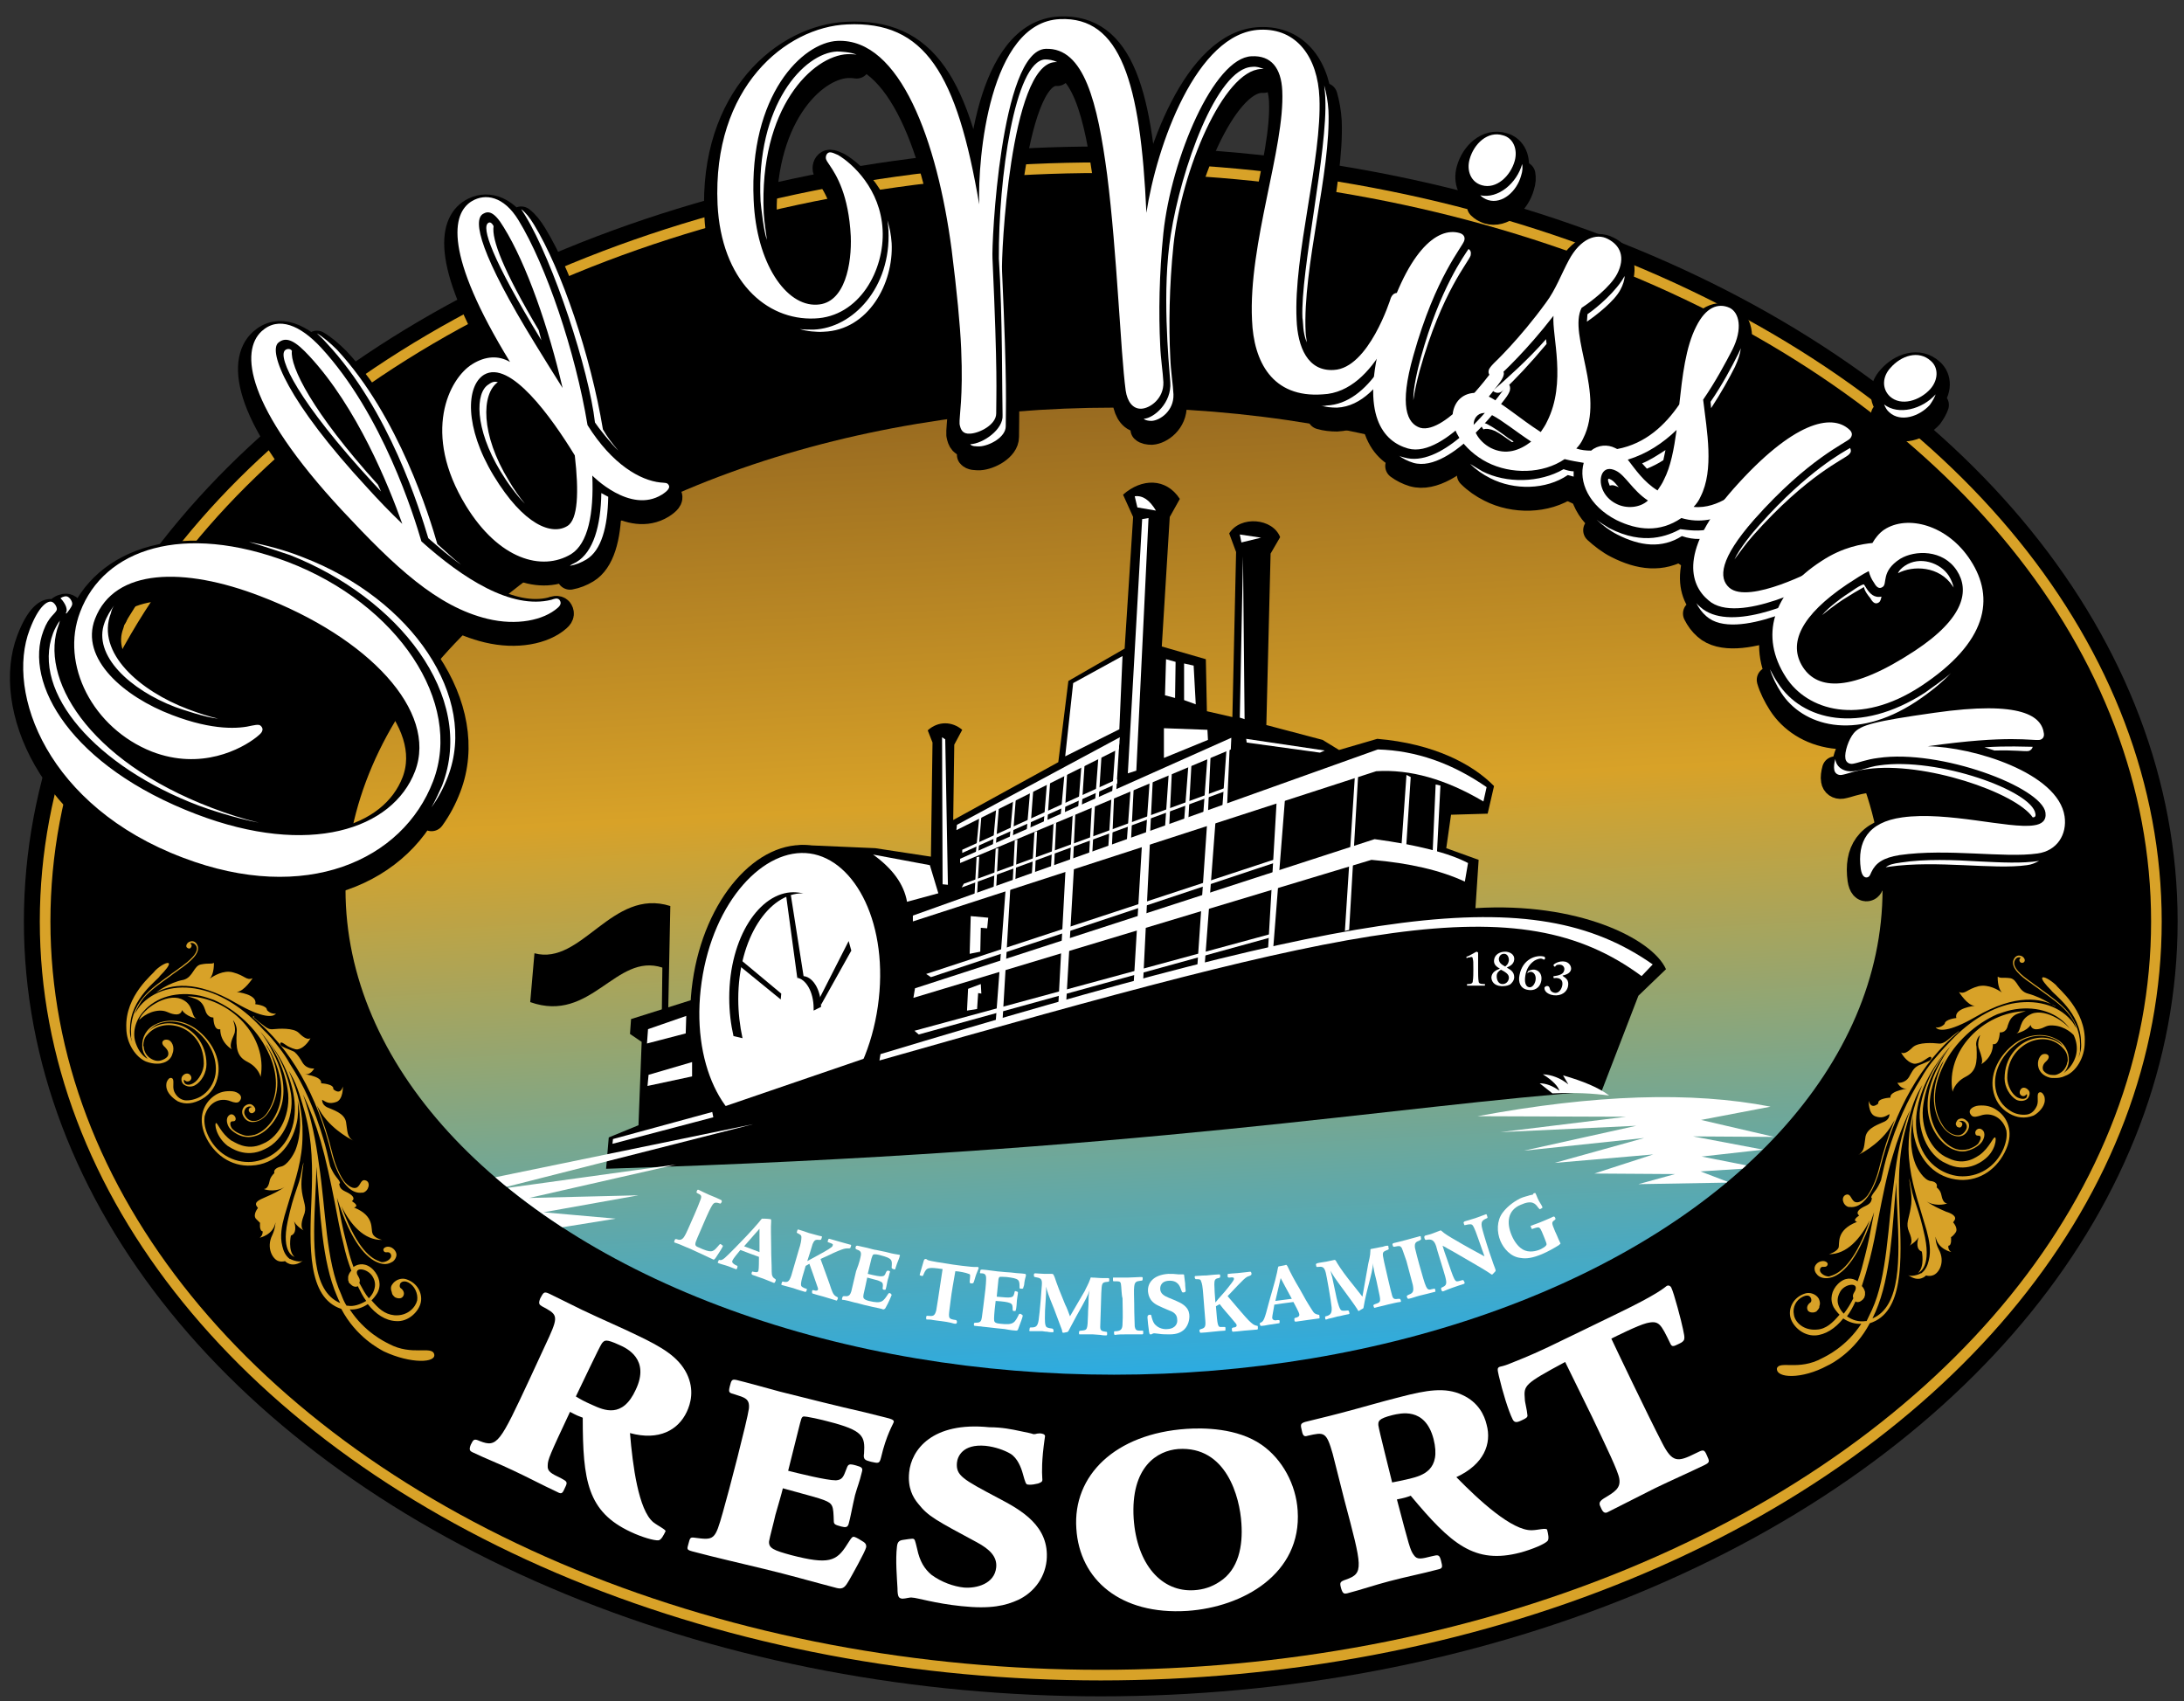 <?xml version="1.0" encoding="utf-8"?>
<!-- Generator: Adobe Illustrator 23.0.3, SVG Export Plug-In . SVG Version: 6.00 Build 0)  -->
<svg version="1.1" xmlns="http://www.w3.org/2000/svg" xmlns:xlink="http://www.w3.org/1999/xlink" x="0px" y="0px"
	 viewBox="0 0 411.5 320.5" style="enable-background:new 0 0 411.5 320.5;" xml:space="preserve">
<rect x="0" y="0" width="411.5" height="320.5" fill="#333333" stroke="none"/>
<style type="text/css">
	.st0{stroke:#000000;stroke-width:10;stroke-miterlimit:10;}
	.st1{stroke:#D8A228;stroke-width:4;stroke-miterlimit:10;}
	.st2{fill:#D8A228;}
	.st3{clip-path:url(#SVGID_2_);fill:url(#SVGID_3_);}
	.st4{clip-path:url(#SVGID_2_);fill:none;stroke:#000000;stroke-miterlimit:10;}
	.st5{clip-path:url(#SVGID_2_);fill-rule:evenodd;clip-rule:evenodd;}
	.st6{clip-path:url(#SVGID_2_);}
	.st7{clip-path:url(#SVGID_2_);fill-rule:evenodd;clip-rule:evenodd;fill:#FFFFFF;}
	.st8{fill-rule:evenodd;clip-rule:evenodd;fill:#FFFFFF;}
	.st9{clip-path:url(#SVGID_2_);fill:#FFFFFF;}
	.st10{fill-rule:evenodd;clip-rule:evenodd;}
	.st11{stroke:#000000;stroke-width:5;stroke-linejoin:round;stroke-miterlimit:10;}
	.st12{fill:#FFFFFF;}
</style>
<g id="Layer_2">
	<ellipse class="st0" cx="207.4" cy="173.6" rx="197.9" ry="141"/>
	<ellipse class="st1" cx="207.4" cy="173.6" rx="197.9" ry="141"/>
	<ellipse cx="207.4" cy="173.6" rx="197.9" ry="141"/>
	<path class="st2" d="M81.8,255.1c-0.5-1.6-4.2,0.4-8.5-1.9c-0.8-0.4-4.6-2.2-7.4-6.5c1.1,0.1,2.4-0.3,3.4-1
		c1.5,1.9,3.3,3.1,5.3,3.2c2.4,0.2,4.4-1.9,4.7-3.6c0.3-1.6-0.6-3.6-2.8-4.3c-1-0.3-2.1,0.2-2.6,1c-0.3,0.4-0.3,0.9-0.1,1.4
		c0,0.1,0.1,0.3,0.1,0.4c0.1,0.2,0.2,0.3,0.3,0.4c0,0,0.1,0.1,0.1,0.1c0,0,0.1,0.1,0.1,0.1c0.6,0.3,1.2,0.3,1.5-0.1
		c0.4-0.5,0.2-1.2-0.4-1.6c-0.3-0.2-0.2-0.8,0-1c0.4-0.4,1-0.3,1.4-0.1c1.2,0.6,1.9,2.1,1.7,3.4c-0.3,1.3-1.8,3-4.3,2.8
		c-1.9-0.2-3-1.3-4.3-2.8c0.4-0.4,0.8-0.9,1.1-1.4c0.8-1.5,0.4-3.1-0.8-4.4c-1.3-1.3-2.7-1.2-3.7-0.5c-0.6-1.6-1-3.2-1.4-4.8
		c-0.6-2.3-1.1-4.9-1.6-7.6c0-0.2-0.1-0.4-0.1-0.6c2.7,8.5,5.6,11.4,7.8,12.2c1,0.4,1.8,0.3,2.5-0.1c0.5-0.2,0.9-0.9,0.9-1.4
		c0-0.6-0.6-1.4-1.4-1.5c-0.6-0.1-1.3,0.3-1,0.8c0.3,0.5,0.8,0,1.2,0.4c0.7,0.8-0.5,1.7-1.5,1.7c-0.2,0-0.4-0.1-0.6-0.2
		c-2-0.7-4.5-3.2-7.1-10.4c1.7,3.5,4.3,6.5,7.7,6.4c0,0-1.5-0.3-1.8-1.2c-0.4-0.8,0.5-3.3-3.5-4.9c0,0,1.2-0.2-0.4-1.2
		c0,0,1.2-0.7-1.2-1.8c-1.1-0.5-1.1-1-1.2-1.5c0,0,0.6,0.1-0.5-1.2c-0.5-0.6-0.9-1.4-1.2-2.1c-0.4-1.8-0.8-3.6-1.3-5.2
		c-1.6-5.4-3.6-10-6.3-14.1c-0.6-1.1-1.3-2.1-2-3c-1-1.3-2-2.5-3-3.4c-3.4-3.8-7.7-6.7-12-7.6c-4.5-1-8.7,0.2-11.2,3.1
		c-0.4,0.5-0.7,1-1,1.5c0.4-1.1,1-2.1,1.7-3c1.3-1.5,3.2-2.8,5-4.1c0.6-0.5,1.3-0.9,1.9-1.4c0,0,0.3-0.2,0.3-0.2
		c1.2-0.9,3.8-2.8,2.8-4.4c-0.3-0.5-0.8-0.7-1.3-0.5c-0.4,0.1-0.7,0.5-0.7,0.8c0,0,0,0,0,0c0,0.1,0,0.2,0.1,0.3
		c0.2,0.2,0.5,0.3,0.7,0.1c0.2-0.2,0.3-0.5,0.1-0.7c-0.1-0.1-0.1-0.1-0.2-0.2c0,0,0.1,0,0.1,0c0.2-0.1,0.6-0.1,1,0.4
		c0.9,1.3-1.5,3.1-2.7,4l-0.3,0.2c-0.6,0.5-1.3,0.9-1.9,1.4c-1.8,1.3-3.7,2.6-5,4.2c-1.7,2-2.5,4.5-2.3,7c0,0.2,0,0.3,0,0.5
		c0,0,0,0,0,0.1c0.1,0.4,0.1,0.7,0.3,1.1c-0.4-0.9-0.6-1.9-0.5-2.9c0-5.6,5.4-9.2,5.6-9.8c1.1-1.1,1.9-2.1,1.7-2.4
		c-0.2-0.3-1.5,0.3-2.6,1.4c-0.2,0.5-5.7,4.6-5.4,10.8c0,2.9,1.8,5.5,3.7,6.3c0.8,0.3,1.5,0.4,2,0.4c0.3,0,0.7,0,1-0.1
		c1-0.2,1.8-0.9,2-1.8c0.5-1.3-0.2-2.5-0.9-2.6c-0.9-0.2-1.5,0.6-0.5,1.4c0.5,0.5,0.8,1.1,0.5,1.7c-0.3,0.4-0.7,0.6-1.3,0.8
		c-0.4,0.1-0.7,0.1-1.1,0c-1-0.3-1.7-1-2-1.9c0-0.1-0.1-0.3-0.1-0.4c0,0,0,0,0,0c0-0.2,0-0.3-0.1-0.5c0-0.7,0.2-1.5,0.7-2
		c1.5-1.8,3.9-2.3,6.2-1.5c2.2,0.8,4.5,3,4.5,6.9c0,1.3-0.9,3.1-2,3.7c-0.9,0.5-1.4,0.2-1.6,0c-0.2-0.3-0.3-0.9,0.1-0.5
		c0.4,0.4,1.4,0,1.1-0.8c-0.3-0.7-1.1-0.7-1.6-0.1c-0.4,0.5-0.2,1.3,0.2,1.6c0.5,0.4,1.3,0.6,2.1,0.2c1.3-0.7,2.2-2.4,2.2-4
		c0-4-2.6-6.5-4.8-7.3c-2.3-0.8-4.7-0.4-6.2,1.2c0.4-0.5,0.9-0.9,1.5-1.3c2.2-1.1,5.1-0.7,7.3,0.9c2.9,2.2,4.3,5.4,3.9,8.4
		c-0.3,1.8-1.3,3.3-2.8,4.2c-0.9,0.5-2,0.8-3,0.7c-1.1-0.2-1.7-1-2-1.7c-0.4-1,0.2-2.3-0.5-2.5c-0.4-0.1-0.7,0.3-0.9,0.8
		c0,0,0,0,0,0c-0.1,0.4-0.1,0.8,0,1.2c0,0,0,0,0,0c0.3,1.2,1.6,2.1,2.1,2.4c1.5,0.7,3,0.4,4.5-0.4c1.8-1,2.8-2.7,3.1-4.6
		c0.5-3.1-1.2-6.4-4.1-8.6c-2.3-1.7-5.4-2.1-7.7-0.9c-1.7,0.8-2.6,2.4-2.5,4.2c0,0.3,0.1,0.7,0.2,1c0.2,0.5,0.5,0.9,0.8,1.3
		c-0.9-0.5-1.7-1.5-2.2-2.9c-0.7-1.9-0.2-4.2,1.4-6c2.4-2.8,6.4-3.9,10.7-3c0.9,0.2,1.7,0.5,2.6,0.8c4.1,1.8,8,5.3,10.1,9.6
		c2.1,4.2,2.1,8.2,0.1,11.4c-0.7,1.2-1.9,1.9-2.8,1.8c-0.6,0-1.2-0.4-1.5-1c-0.3-0.5-0.2-1,0.1-1.4c0.3-0.3,0.7-0.4,1-0.3
		c0.1,0,0.1,0.1,0.2,0.1c-0.2,0-0.3,0-0.4,0.1c-0.3,0.2-0.3,0.6-0.1,0.8c0.2,0.3,0.6,0.3,0.8,0.1c0,0,0,0,0.1-0.1
		c0.2-0.1,0.2-0.3,0.2-0.5c0-0.3-0.3-0.7-0.7-0.9c-0.4-0.2-1,0-1.4,0.4c-0.4,0.5-0.5,1.1-0.2,1.7c0.4,0.8,1,1.2,1.8,1.2
		c1.1,0,2.3-0.7,3.1-2c2.1-3.3,2.1-7.5-0.1-11.7c-0.2-0.3-0.4-0.7-0.5-1c0.4,0.6,0.7,1.2,1.1,1.9c1.1,2.2,2.3,5.6,1.6,9
		c-0.6,2.9-2.6,5.5-4.8,6.2c-0.8,0.2-1.6,0.3-2.3,0c-0.6-0.2-1.3-0.5-1.8-1c-0.3-0.2-0.8-1.2-0.3-1.5c0.2-0.1,0.7,0.1,0.8-0.4
		c0.1-0.5-0.6-1.3-1.2-0.8c0,0,0,0,0,0c-0.8,0.6-0.4,1.9,0.1,2.5c0.7,0.8,1.9,1.5,3,1.6c0.6,0.1,1.3,0,1.9-0.2
		c2.3-0.7,4.4-3.5,5-6.4c0.7-3.5-0.5-6.9-1.7-9.2c-0.8-1.6-1.6-2.9-2.5-4.1c2.1,2.5,4.5,6.3,5.2,11c0.7,4.3-1.4,8.9-4.7,10.2
		c-3.1,1.5-5.5-0.5-5.9-0.6c-2-1.4-2.6-3.4-2.9-3.3c-0.3,0-0.1,2.5,2.2,4.3c0.4,0.2,3.3,2.5,7,0.6c3.6-1.6,5.8-6.7,4.8-11.1
		c-1-5.4-4-9.4-6.4-11.8c1.4,1.4,2.7,3,3.8,4.7c2.9,4.5,4,9.3,3.2,13.2c-1.1,5-4.8,7.1-7.8,7.4c-3.6,0.3-6.9-1.7-8.4-5.2
		c-0.6-1.4-0.7-2.6-0.5-3.6l0,0.1c0.6-2.3,2.7-3.6,4.9-2.7c0.5,0.2,1.3,0.4,1.6,0c0.9-1-0.3-1.8-1.3-1.9c-1.3-0.1-2.4,0.1-3.5,0.9
		c-1.8,1.3-3.1,3.9-1.7,7.3c1.6,3.7,4.9,6,8.7,5.8c4.6-0.2,7.6-3.6,8.6-8c0.3-1.3,0.3-2.7,0.2-4.2c0.6,3.1,0.7,6.3-0.4,9.2
		c-0.4,1-1.6,3-2.8,3.2c-0.9,0.2-1.4,0.7-1.2,1.2c-0.4,0.4-0.8,0.9-0.9,1.5c-0.3,1.6-1,1.5-1.1,1.5c0.5,0.3,2.7,0.6,4.1-0.5
		c-1.2,0.9-2.5,1.5-3.9,2.1c-0.6,0.3-2.2,0.8-1.5,1.7c0.2,0.3,0.2,0.3,0.2,0.3s-1,1.2-0.4,2c0.2,0.2,0.6,0.6,0.8,0.8
		c0,0-0.2,1.5,0.5,1.6c0,0,0,0,0,0c0,0.9-0.6,1.2-0.6,1.2s2.6-0.5,3-2.9c0,0,0,1.1-0.6,2.4c-1.2,2.4,0.1,4.6,1.2,4.9
		c0.6,0.2,1.2,0,1.2,0s1.3,1.5,3.4-0.1c-0.5,0.4-1.9,0-2.4-0.3c0,0,0,0-0.1,0c-0.8-0.6-1.2-1.5-1.4-2.4c-0.5-1.9-0.1-3.9,0.4-5.7
		c0.3-1,0.6-2,0.9-3c1.2-4,2.5-7.6,2.5-12.3c0.1-4.2-0.8-7.9-2.6-12.1c0.1,0.2,0.3,0.5,0.4,0.7c1.3,2.2,2,5,2.7,7.4
		c1.4,5.3,1.4,10.3,1.2,15.8c-0.4,9.2-0.8,18.9,5.6,21c2.8,5.3,7.1,7.5,8,8C77.4,257,82.3,256.8,81.8,255.1z M70.2,240.5
		c0.6,1,0.6,1.9,0.1,3c-0.2,0.4-0.5,0.8-0.8,1.1c-0.7-0.8-1.2-1.8-1.8-2.9c0.3-0.6-0.2-1.2-0.4-1.6C66.8,238.6,69.3,239,70.2,240.5z
		 M59.4,225.5c0.1-2,0.2-3.9,0.2-5.7c0,0,0,0,0,0c0.8,8.8,1,17.7,3.9,24.4c0.2,0.5,0.4,0.9,0.6,1.3C58.6,243.2,59,234.2,59.4,225.5z
		 M65.5,246c-0.1,0-0.1,0-0.2,0c-0.4-0.6-0.7-1.3-1-2.1c-2.9-6.3-2.9-15.9-4.2-24.5c-0.6-4.5-1.4-8.6-3-13.2
		c1.3,2.7,2.4,5.6,3.3,8.7c1,3.5,1.9,7.7,2.7,11.8c0.5,2.7,1,5.3,1.6,7.6c0.4,1.9,0.9,3.5,1.5,5.1c-0.3,0.3-0.5,0.7-0.6,1.1
		c0,0.1,0,0.2,0,0.2c0,0,0,0,0,0.1c0,0.1,0,0.2,0,0.3c0,0,0,0,0,0c0,0.1,0,0.2,0.1,0.3c0,0,0,0,0,0.1c0,0.1,0.1,0.2,0.1,0.2
		c0,0,0,0.1,0.1,0.1c0,0,0.1,0.1,0.1,0.1c0,0,0,0,0.1,0.1c0.3,0.3,0.7,0.5,1.1,0.4c0.1,0,0.1,0,0.2-0.1c0.5,1,1,2,1.6,2.8
		C67.8,245.8,66.6,246.2,65.5,246z M44.6,194.4c-0.2,3.3,0.1,4.7,2.1,5.7c2.1,1.1,2.4,2.8,2.4,2.8c1.4-7.6-5.7-15-13.8-15.2
		c0,0,1.5,0.4,2,0.7c0.8,0.5,1.1,1.1,1.4,2c0.4,1.4,1.5,1.3,1.5,1.3c0.1,2.7,1.3,2.2,1.3,2.2c0,2.6,2.2,3.8,2.2,3.8
		c-0.5-0.5-0.1-1.7,0.4-2.8c0.5-1.1-0.2-2.7-0.2-2.7C44.3,192.6,44.7,193.6,44.6,194.4z M29.4,187c2.7-1.5,7.4-2.5,15.1,2
		c5,2.9,7.1,2.7,7.5,1.9c0,0-0.2,0.2-0.8,0c-0.6-0.2-0.9-0.6-0.9-0.6c0-0.9-2.2-1.1-2.2-1.1c0.5-1.9-3.5-2.3-3.5-2.3
		c1.4-0.1,3-2.6,3-2.6c-1.2,0.5-1.4-0.5-3.7-1.1c-1.8-0.5-3.7,0.7-4.4,1.2c0.9-0.9,0.8-3,0.8-3c-0.5,0.3-0.9,0-2.4,0.3
		c-1.4,0.2-1.5,2.4-3.3,2.9C31.8,185.1,29.4,187,29.4,187z M34.1,188.2c-2.8-1.1-7.2,1.9-7.9,4c0,0,1.5-1.7,3.9-1.8
		c1.4,0,1.5,0.5,2.8,0.7c1.3,0.2,1.4-0.8,1.4-0.8c0.7,1.2,2.7,1.6,2.7,1.6C35.9,191.4,36.6,189.2,34.1,188.2z M47.7,191.5
		c-0.1,0.1,0,0.2,0,0.2c7.1,5.9,12.1,14.6,14.8,25.9c0,0.1,1.9,7.6,5.7,7.1c0,0,0,0,0,0c0.1,0,0.2,0,0.2,0c0,0,0,0,0,0c0,0,0,0,0,0
		c1.1-0.3,1.5-2,0.5-2.3c-0.9-0.3-0.9,0.8-1.6,1.3c-0.7,0.4-1.7-0.2-2.5-1.2l0,0c-1.1-1.6-1.8-3.7-2.1-4.9c-0.8-3.3-1.8-6.4-3-9.3
		c0.3,0.5,0.6,1,0.9,1.5c2.3,3.4,6,5.1,6,5.1c-1.3-0.7-1.1-1.8-1.4-3.5c-0.3-1.7-2.5-2.3-3.6-2.8c-1-0.5-0.9-1.4-0.9-1.4
		c0.7,0.4,1.3,0.9,2.7,0.4c1.3-0.5,1.2-2.9,1.2-2.9c-0.5,1.8-1.8,0.5-1.8,0.5c0.2-1-2.3-1.1-2.3-1.1c0.3-1.5-4.1-1.8-3-1.7
		c0.1,0,0.2,0,0.3,0c0.9-0.1,1.4-1.1,1.4-1.1s-1.4,0.2-2.2-1.1c-0.4-0.7-0.9-1.5-1.5-2c-0.3-0.2-0.7-0.3-1.1-0.5
		c-0.5-0.2-1-0.4-1.3-0.6c-0.2-0.1-0.5-0.6-0.1-0.7c0.2,0,0.6,0.3,1.2,0.7c0.4,0.2,1.4,0.7,1.9,0.6c1.5-0.3,2.4-2.1,2.4-2.1
		c-0.5,0.3-1.2,0-2.2-1c-1-1-3.8-0.8-4.8-0.7c-0.7,0.1-1.2-0.2-1.7-0.6c-0.7-0.5-1.3-1-2-1.6C47.9,191.4,47.8,191.4,47.7,191.5z
		 M57.2,231.8c-0.4-0.3-0.6-1.1,0-2.7c0.7-1.6,0-2.5-0.3-4.5c-0.3-2,0.1-3.7,0.3-5.6c0,0-0.2,0.5-0.4,1.8c-0.5,2.8-1.4,3.7-2.6,9.3
		c-1.3,6.1,1.3,6.7,1.3,6.7c-1.3-1.1-0.7-4-0.7-4c1.1-0.4,0.9-1.8,0.6-2.7C56,231.2,57.2,231.8,57.2,231.8z"/>
	<path class="st2" d="M344.3,257.3c0.9-0.4,5.2-2.7,8-8c6.4-2,6-11.7,5.6-21c-0.2-5.4-0.3-10.5,1.2-15.8c0.7-2.4,1.4-5.2,2.7-7.4
		c0.1-0.2,0.3-0.5,0.4-0.7c-1.8,4.2-2.6,7.9-2.6,12.1c0.1,4.7,1.3,8.3,2.5,12.3c0.3,1,0.6,2,0.9,3c0.5,1.9,0.9,3.8,0.4,5.7
		c-0.2,0.9-0.6,1.8-1.4,2.4c0,0,0,0-0.1,0c-0.5,0.3-1.9,0.7-2.4,0.3c2.1,1.6,3.4,0.1,3.4,0.1s0.6,0.2,1.2,0c1.2-0.3,2.5-2.5,1.2-4.9
		c-0.7-1.3-0.6-2.4-0.6-2.4c0.4,2.4,3,2.9,3,2.9s-0.7-0.3-0.6-1.2c0,0,0,0,0,0c0.7,0,0.5-1.6,0.5-1.6c0.3-0.2,0.6-0.5,0.8-0.8
		c0.7-0.8-0.4-2-0.4-2s0,0,0.2-0.3c0.7-0.9-0.8-1.5-1.5-1.7c-1.4-0.6-2.7-1.2-3.9-2.1c1.4,1.1,3.6,0.8,4.1,0.5
		c-0.1,0-0.8,0.1-1.1-1.5c-0.1-0.6-0.4-1.1-0.9-1.5c0.2-0.6-0.2-1.1-1.2-1.2c-1.2-0.2-2.4-2.2-2.8-3.2c-1.1-2.8-1-6.1-0.4-9.2
		c-0.2,1.5-0.1,2.9,0.2,4.2c1,4.4,4,7.7,8.6,8c3.8,0.2,7.1-2.1,8.7-5.8c1.5-3.4,0.1-6.1-1.7-7.3c-1.1-0.8-2.2-1-3.5-0.9
		c-1.1,0.1-2.3,0.9-1.3,1.9c0.4,0.4,1.2,0.1,1.6,0c2.2-0.8,4.3,0.5,4.9,2.7l0-0.1c0.2,1,0.1,2.1-0.5,3.6c-1.5,3.5-4.8,5.5-8.4,5.2
		c-3-0.3-6.7-2.4-7.8-7.4c-0.9-3.9,0.3-8.7,3.2-13.2c1.1-1.7,2.4-3.3,3.8-4.7c-2.3,2.4-5.4,6.4-6.4,11.8c-0.9,4.4,1.2,9.6,4.8,11.1
		c3.7,1.9,6.6-0.3,7-0.6c2.4-1.7,2.5-4.3,2.2-4.3c-0.4-0.1-1,1.9-2.9,3.3c-0.4,0.2-2.7,2.2-5.9,0.6c-3.3-1.3-5.4-5.8-4.7-10.2
		c0.7-4.7,3.1-8.4,5.2-11c-0.9,1.2-1.7,2.5-2.5,4.1c-1.2,2.3-2.4,5.7-1.7,9.2c0.6,3,2.7,5.7,5,6.4c0.6,0.2,1.2,0.3,1.9,0.2
		c1.1-0.2,2.3-0.8,3-1.6c0.5-0.6,1-1.9,0.1-2.5c0,0,0,0,0,0c-0.7-0.5-1.4,0.3-1.2,0.8c0.1,0.5,0.6,0.3,0.8,0.4
		c0.5,0.3-0.1,1.2-0.3,1.5c-0.5,0.5-1.2,0.8-1.8,1c-0.8,0.2-1.6,0.2-2.3,0c-2.2-0.7-4.2-3.3-4.8-6.2c-0.7-3.4,0.5-6.8,1.6-9
		c0.3-0.7,0.7-1.3,1.1-1.9c-0.2,0.3-0.4,0.7-0.5,1c-2.1,4.3-2.2,8.5-0.1,11.7c0.8,1.2,2,2,3.1,2c0.8,0,1.4-0.4,1.8-1.2
		c0.3-0.6,0.3-1.3-0.2-1.7c-0.4-0.4-0.9-0.6-1.4-0.4c-0.4,0.1-0.6,0.5-0.7,0.9c0,0.2,0.1,0.4,0.2,0.5c0,0,0,0.1,0.1,0.1
		c0.3,0.2,0.6,0.2,0.8-0.1c0.2-0.3,0.2-0.6-0.1-0.8c-0.1-0.1-0.3-0.1-0.4-0.1c0.1,0,0.1-0.1,0.2-0.1c0.3-0.1,0.7,0,1,0.3
		c0.3,0.4,0.4,0.9,0.1,1.4c-0.4,0.7-0.9,1-1.5,1c-1,0-2.1-0.7-2.8-1.8c-2.1-3.2-2-7.2,0.1-11.4c2.1-4.3,6-7.8,10.1-9.6
		c0.9-0.3,1.7-0.6,2.6-0.8c4.3-0.9,8.3,0.2,10.7,3c1.6,1.9,2.1,4.1,1.4,6c-0.5,1.4-1.4,2.3-2.2,2.9c0.4-0.4,0.6-0.8,0.8-1.3
		c0.1-0.3,0.2-0.7,0.2-1c0.1-1.7-0.8-3.4-2.5-4.2c-2.3-1.2-5.4-0.8-7.7,0.9c-2.9,2.2-4.6,5.5-4.1,8.6c0.3,1.9,1.3,3.6,3.1,4.6
		c1.4,0.8,2.9,1,4.5,0.4c0.5-0.2,1.8-1.2,2.1-2.4c0,0,0,0,0,0c0.1-0.3,0.1-0.8,0-1.2c0,0,0,0,0,0c-0.2-0.5-0.5-0.9-0.9-0.8
		c-0.7,0.2-0.1,1.5-0.5,2.5c-0.3,0.7-0.9,1.6-2,1.7c-1,0.1-2.1-0.1-3-0.7c-1.5-0.9-2.5-2.4-2.8-4.2c-0.5-3,1-6.2,3.9-8.4
		c2.2-1.7,5.1-2,7.3-0.9c0.6,0.3,1.1,0.7,1.5,1.3c-1.6-1.6-4-2-6.2-1.2c-2.3,0.8-4.8,3.3-4.8,7.3c0,1.6,1,3.3,2.2,4
		c0.8,0.4,1.7,0.2,2.1-0.2c0.4-0.4,0.6-1.2,0.2-1.6c-0.5-0.6-1.3-0.7-1.6,0.1c-0.3,0.9,0.7,1.3,1.1,0.8c0.3-0.4,0.3,0.2,0.1,0.5
		c-0.2,0.2-0.7,0.4-1.6,0c-1.2-0.6-2-2.4-2-3.7c0-3.8,2.3-6,4.5-6.9c2.4-0.9,4.7-0.3,6.2,1.5c0.5,0.6,0.7,1.3,0.7,2
		c0,0.2,0,0.3-0.1,0.5c0,0,0,0,0,0c0,0.1-0.1,0.3-0.1,0.4c-0.3,0.9-1,1.6-2,1.9c-0.4,0.1-0.8,0-1.1,0c-0.5-0.1-1-0.4-1.3-0.8
		c-0.3-0.6,0-1.3,0.5-1.7c1-0.9,0.4-1.6-0.5-1.4c-0.6,0.1-1.3,1.3-0.9,2.6c0.3,0.9,1,1.5,2,1.8c0.3,0.1,0.6,0.1,1,0.1
		c0.5,0,1.2,0,2-0.4c2-0.7,3.7-3.4,3.7-6.3c0.3-6.1-5.1-10.2-5.4-10.8c-1.2-1.1-2.4-1.7-2.6-1.4c-0.2,0.3,0.6,1.3,1.7,2.4
		c0.3,0.6,5.6,4.2,5.6,9.8c0.1,1-0.1,2-0.5,2.9c0.1-0.3,0.2-0.7,0.3-1.1c0,0,0,0,0-0.1c0-0.2,0-0.3,0-0.5c0.2-2.4-0.6-4.9-2.3-7
		c-1.3-1.5-3.2-2.9-5-4.2c-0.6-0.5-1.3-0.9-1.9-1.4l-0.3-0.2c-1.2-0.9-3.6-2.6-2.7-4c0.3-0.5,0.8-0.5,1-0.4c0,0,0.1,0,0.1,0
		c-0.1,0-0.1,0.1-0.2,0.2c-0.2,0.2-0.1,0.6,0.1,0.7c0.2,0.2,0.6,0.1,0.7-0.1c0.1-0.1,0.1-0.2,0.1-0.3c0,0,0,0,0,0
		c0-0.3-0.3-0.7-0.7-0.8c-0.5-0.2-1,0-1.3,0.5c-1,1.6,1.5,3.5,2.8,4.4c0,0,0.3,0.2,0.3,0.2c0.6,0.5,1.3,0.9,1.9,1.4
		c1.8,1.3,3.7,2.6,5,4.1c0.8,0.9,1.4,1.9,1.7,3c-0.3-0.5-0.6-1.1-1-1.5c-2.5-2.9-6.7-4-11.2-3.1c-4.3,0.9-8.6,3.8-12,7.6
		c-0.9,0.9-1.9,2.1-3,3.4c-0.7,0.9-1.4,1.9-2,3c-2.6,4.1-4.7,8.8-6.3,14.1c-0.5,1.6-0.9,3.4-1.3,5.2c-0.3,0.7-0.7,1.5-1.2,2.1
		c-1,1.3-0.5,1.2-0.5,1.2c-0.1,0.5-0.1,1-1.2,1.5c-2.4,1.1-1.2,1.8-1.2,1.8c-1.5,1-0.4,1.2-0.4,1.2c-4.1,1.6-3.2,4.1-3.5,4.9
		c-0.4,0.8-1.8,1.2-1.8,1.2c3.4,0,5.9-2.9,7.7-6.4c-2.5,7.2-5.1,9.7-7.1,10.4c-0.2,0.1-0.4,0.1-0.6,0.2c-0.9,0-2.2-0.9-1.5-1.7
		c0.3-0.3,0.9,0.1,1.2-0.4c0.3-0.5-0.4-0.9-1-0.8c-0.9,0.1-1.5,0.9-1.4,1.5c0,0.5,0.4,1.1,0.9,1.4c0.7,0.4,1.6,0.4,2.5,0.1
		c2.2-0.8,5-3.7,7.8-12.2c0,0.2-0.1,0.4-0.1,0.6c-0.5,2.7-1,5.3-1.6,7.6c-0.4,1.6-0.8,3.2-1.4,4.8c-1-0.7-2.4-0.8-3.7,0.5
		c-1.2,1.2-1.6,2.9-0.8,4.4c0.3,0.5,0.7,1,1.1,1.4c-1.3,1.5-2.5,2.7-4.3,2.8c-2.5,0.2-4.1-1.4-4.3-2.8c-0.3-1.4,0.4-2.8,1.7-3.4
		c0.4-0.2,1.1-0.4,1.4,0.1c0.2,0.2,0.3,0.8,0,1c-0.6,0.4-0.8,1.1-0.4,1.6c0.3,0.3,1,0.4,1.5,0.1c0,0,0.1,0,0.1-0.1
		c0,0,0.1-0.1,0.1-0.1c0.1-0.1,0.2-0.2,0.3-0.4c0.1-0.1,0.1-0.3,0.1-0.4c0.2-0.5,0.1-0.9-0.1-1.4c-0.5-0.9-1.7-1.3-2.6-1
		c-2.2,0.7-3.1,2.7-2.8,4.3c0.3,1.7,2.3,3.7,4.7,3.6c1.9-0.1,3.8-1.3,5.3-3.2c1,0.7,2.3,1.1,3.4,1c-2.8,4.3-6.6,6.1-7.4,6.5
		c-4.4,2.4-8,0.4-8.5,1.9C334.6,259.7,339.5,259.9,344.3,257.3z M349.6,243c-0.1,0.4-0.7,0.9-0.4,1.6c-0.5,1-1.1,2-1.8,2.9
		c-0.3-0.3-0.6-0.7-0.8-1.1c-0.5-1-0.5-1.9,0.1-3C347.5,241.9,350.1,241.5,349.6,243z M352.8,248.4c0.2-0.4,0.4-0.9,0.6-1.3
		c2.9-6.7,3.1-15.5,3.9-24.4c0,0,0,0,0,0c0,1.8,0.1,3.7,0.2,5.7C357.9,237.1,358.2,246.1,352.8,248.4z M348,248
		c0.6-0.8,1.1-1.7,1.6-2.8c0.1,0,0.1,0.1,0.2,0.1c0.4,0.1,0.8-0.1,1.1-0.4c0,0,0.1,0,0.1-0.1c0,0,0.1-0.1,0.1-0.1c0,0,0-0.1,0.1-0.1
		c0-0.1,0.1-0.2,0.1-0.2c0,0,0,0,0-0.1c0-0.1,0.1-0.2,0.1-0.3c0,0,0,0,0,0c0-0.1,0-0.2,0-0.3c0,0,0,0,0-0.1c0-0.1,0-0.2,0-0.2
		c-0.1-0.4-0.3-0.8-0.6-1.1c0.5-1.5,1-3.2,1.5-5.1c0.6-2.3,1.1-4.9,1.6-7.6c0.8-4.1,1.6-8.2,2.7-11.8c0.9-3.1,2-6,3.3-8.7
		c-1.7,4.6-2.5,8.7-3,13.2c-1.2,8.6-1.3,18.2-4.2,24.5c-0.3,0.7-0.7,1.4-1,2.1c-0.1,0-0.1,0-0.2,0C350.2,249.1,349,248.7,348,248z
		 M373.1,195c0,0-0.7,1.6-0.2,2.7c0.4,1.1,0.8,2.3,0.4,2.8c0,0,2.2-1.2,2.2-3.8c0,0,1.1,0.5,1.3-2.2c0,0,1.2,0.2,1.5-1.3
		c0.3-0.9,0.6-1.5,1.4-2c0.5-0.3,2-0.7,2-0.7c-8.1,0.2-15.2,7.6-13.8,15.2c0,0,0.3-1.7,2.4-2.8c2-1,2.3-2.5,2.1-5.7
		C372.2,196.5,372.5,195.5,373.1,195z M382.1,187.2c-1.9-0.5-1.9-2.6-3.3-2.9c-1.4-0.2-1.8,0.1-2.4-0.3c0,0-0.1,2.1,0.8,3
		c-0.7-0.5-2.5-1.6-4.4-1.2c-2.3,0.6-2.5,1.6-3.7,1.1c0,0,1.6,2.6,3,2.6c0,0-4,0.4-3.5,2.3c0,0-2.1,0.2-2.2,1.1c0,0-0.3,0.4-0.9,0.6
		c-0.6,0.2-0.8,0-0.8,0c0.4,0.8,2.5,1,7.5-1.9c7.7-4.5,12.5-3.5,15.1-2C387.4,189.9,385.1,188,382.1,187.2z M379.9,194.7
		c0,0,2-0.4,2.7-1.6c0,0,0.1,1,1.4,0.8c1.3-0.2,1.4-0.8,2.8-0.7c2.4,0.1,3.9,1.8,3.9,1.8c-0.7-2.1-5.2-5.1-7.9-4
		C380.2,192.1,381,194.3,379.9,194.7z M368.9,194.4c-0.7,0.5-1.3,1-2,1.6c-0.5,0.4-1.1,0.7-1.7,0.6c-0.9-0.1-3.7-0.3-4.8,0.7
		c-1,1-1.7,1.3-2.2,1c0,0,0.9,1.8,2.4,2.1c0.5,0.1,1.5-0.3,1.9-0.6c0.6-0.4,1-0.7,1.2-0.7c0.4,0.1,0.1,0.6-0.1,0.7
		c-0.3,0.2-0.9,0.4-1.3,0.6c-0.4,0.2-0.7,0.2-1.1,0.5c-0.7,0.4-1.1,1.3-1.5,2c-0.8,1.3-2.2,1.1-2.2,1.1s0.5,1,1.4,1.1
		c0.1,0,0.2,0,0.3,0c1.1-0.1-3.3,0.3-3,1.7c0,0-2.5,0.1-2.3,1.1c0,0-1.3,1.3-1.8-0.5c0,0-0.1,2.4,1.2,2.9c1.3,0.5,2,0,2.7-0.4
		c0,0,0.1,0.9-0.9,1.4c-1,0.5-3.2,1.1-3.6,2.8c-0.3,1.7-0.1,2.8-1.4,3.5c0,0,3.7-1.7,6-5.1c0.3-0.5,0.6-1,0.9-1.5
		c-1.2,2.9-2.2,6-3,9.3c-0.3,1.2-1,3.3-2.1,4.9l0,0c-0.8,1-1.8,1.6-2.5,1.2c-0.7-0.5-0.7-1.6-1.6-1.3c-1,0.4-0.6,2,0.5,2.3
		c0,0,0,0,0,0c0,0,0,0,0,0c0.1,0,0.2,0,0.2,0c0,0,0,0,0,0c3.8,0.5,5.7-7,5.7-7.1c2.8-11.3,7.8-20,14.8-25.9c0.1-0.1,0.1-0.2,0-0.2
		C369.1,194.3,369,194.3,368.9,194.4z M361.5,233.1c-0.3,0.9-0.5,2.3,0.6,2.7c0,0,0.6,2.8-0.7,4c0,0,2.5-0.7,1.3-6.7
		c-1.2-5.6-2-6.4-2.6-9.3c-0.2-1.2-0.4-1.8-0.4-1.8c0.2,1.8,0.7,3.6,0.3,5.6c-0.3,2-1,2.9-0.3,4.5c0.7,1.6,0.5,2.3,0,2.7
		C359.7,234.7,360.9,234.1,361.5,233.1z"/>
</g>
<g id="Layer_1">
	<defs>
		<ellipse id="SVGID_1_" cx="209.9" cy="167.6" rx="144.8" ry="91.4"/>
	</defs>
	<clipPath id="SVGID_2_">
		<use xlink:href="#SVGID_1_"  style="overflow:visible;"/>
	</clipPath>
	<linearGradient id="SVGID_3_" gradientUnits="userSpaceOnUse" x1="205.141" y1="76.771" x2="214.726" y2="259.674">
		<stop  offset="0" style="stop-color:#996B20"/>
		<stop  offset="0.401" style="stop-color:#D8A228"/>
		<stop  offset="1" style="stop-color:#2BABE2"/>
	</linearGradient>
	<ellipse class="st3" cx="209.9" cy="168.2" rx="144.8" ry="91.4"/>
	<path class="st4" d="M53.4,224.4"/>
	<path class="st5" d="M301.8,205.5l6.9-17.9l5.2-5c-2.6-5.8-16.7-12.7-35.9-11.5l0.6-9.1l-6.1-2.2l0.9-6.3l6.9-0.2l1.2-5.2
		c-4-4.1-11.3-8-22-8.9l-7.2,2.1l-3.1-1.9l-10.6-2.8l0.8-32.3l1.8-3.1c-1.4-3.6-7.5-4.1-9.6-0.7l1.3,3.5l-0.7,31.1l-4.8-1.1
		l-0.2-9.8l-8.3-2.4l1.5-24.4l1.9-3.4c-2.6-4-7.2-3.9-10.7-0.8l1.9,4.2l-1.6,24.8l-10.6,6.1l-1.9,15.3l-19.8,10.9l0.2-14.2l1.5-2.8
		c-1.9-1.6-4.5-1.7-6.5,0.1l0.9,2.3l-0.3,21.5l-10.5-1.6l-13.8-0.6c-9,1.2-13.9,11-20.8,29.2l-11.4,3.6l-0.2,2.8l2.2,1.5l-0.6,15.7
		l-5.6,2.3l-0.5,5.9C215.6,217.1,262.4,208.3,301.8,205.5z"/>
	<g class="st6">
		<path d="M130.5,184.9c2.2-15.5,12.1-26.9,22.2-25.6c10,1.4,16.3,15,14.1,30.5c-2.2,15.5-12.1,26.9-22.2,25.6
			C134.6,214.1,128.3,200.4,130.5,184.9z"/>
	</g>
	<path class="st5" d="M125.9,190.6l0.4-19.9c-11-3.5-16.7,11.3-25.6,8.9l-0.8,9.2c11.5,4.1,16.1-9.4,24.9-6.5l-0.1,8.4L125.9,190.6z
		"/>
	<path class="st7" d="M280.1,148.3c-6.5-4.5-13.3-6.9-20.5-7.1L172,172.5l0,1.1l87.3-28.3c6.4-0.4,13.1,1.5,20.2,5.7L280.1,148.3z"
		/>
	<path class="st7" d="M276.6,162.6c-3.6-1.9-9.5-3.4-17.6-4.5l-86.6,28.1l-0.3,1.8l86.3-26c7.2,0.6,13.1,2,17.6,4.1L276.6,162.6z"/>
	<polygon class="st7" points="242.2,149.4 239.9,178.6 238.9,179.2 240.6,149.9 	"/>
	<polygon class="st7" points="229.1,153.7 227,181.6 225.6,182 227.5,154.2 	"/>
	<polygon class="st7" points="216.7,158 215.4,184.6 213.6,185.3 215.2,158.5 	"/>
	<polygon class="st7" points="202.4,162.6 200.9,188.7 199.4,189.4 200.8,163.1 	"/>
	<polygon class="st7" points="190.4,166.7 188.9,192.2 187.6,192.6 189.5,167.2 	"/>
	<polygon class="st7" points="211,138.9 180.3,155.4 180.2,156.4 210.8,141.1 	"/>
	<polygon class="st7" points="232,139 180.9,161.8 180.9,162.6 231.9,141.2 	"/>
	<polygon class="st7" points="219.3,137.2 219.3,142.8 227.6,139.4 227.5,137.5 	"/>
	<g class="st6">
		<polygon class="st8" points="184.5,154 183.8,161.4 184.3,161.1 184.9,153.9 		"/>
		<polygon class="st8" points="187,160 187.6,159.6 188.2,152.2 187.7,152.3 		"/>
		<polygon class="st8" points="190.2,158.5 190.8,158.2 191.4,150.4 190.9,150.6 		"/>
		<polygon class="st8" points="193.4,157.1 194.1,156.7 194.7,148.6 194.1,148.9 		"/>
		<polygon class="st8" points="196.6,155.7 197.3,155.3 197.9,146.8 197.3,147.1 		"/>
		<polygon class="st8" points="199.8,154.2 200.6,153.8 201.1,145.1 200.6,145.4 		"/>
		<polygon class="st8" points="203.1,152.8 203.8,152.4 204.4,143.3 203.8,143.7 		"/>
		<polygon class="st8" points="206.3,151.4 207,150.9 207.6,141.5 207,142 		"/>
		<polygon class="st8" points="210.2,140.3 209.5,150 210.3,149.4 210.9,139.8 		"/>
	</g>
	<g class="st6">
		<polygon class="st8" points="184,161.5 183.6,168.9 184.1,168.5 184.5,161.4 		"/>
		<polygon class="st8" points="187.2,167.6 187.7,167.3 188.1,159.8 187.6,159.9 		"/>
		<polygon class="st8" points="190.8,166.3 191.3,166 191.7,158.2 191.2,158.3 		"/>
		<polygon class="st8" points="194.4,165 195,164.7 195.4,156.6 194.9,156.8 		"/>
		<polygon class="st8" points="198,163.7 198.6,163.4 199,155 198.5,155.2 		"/>
		<polygon class="st8" points="201.6,162.4 202.2,162.1 202.6,153.4 202.1,153.7 		"/>
		<polygon class="st8" points="205.2,161.2 205.8,160.9 206.3,151.8 205.7,152.1 		"/>
		<polygon class="st8" points="208.8,159.9 209.5,159.6 209.9,150.2 209.4,150.5 		"/>
		<polygon class="st8" points="212.3,158.6 213.1,158.3 213.6,148.6 213,149 		"/>
		<polygon class="st8" points="215.9,157.3 216.7,157 217.2,147 216.6,147.4 		"/>
		<polygon class="st8" points="219.5,156 220.3,155.7 220.8,145.4 220.2,145.8 		"/>
		<polygon class="st8" points="223.1,154.7 223.9,154.5 224.5,143.8 223.9,144.3 		"/>
		<polygon class="st8" points="226.7,153.5 227.6,153.2 228.1,142.2 227.5,142.7 		"/>
		<polygon class="st8" points="231.1,141.1 230.3,152.2 231.2,151.9 231.7,140.6 		"/>
	</g>
	<polygon class="st7" points="231.2,148.3 181.6,166.5 181.2,167.2 231,149 	"/>
	<polygon class="st7" points="210.5,146.8 181.3,160.1 181.3,160.7 210.5,147.6 	"/>
	<path class="st7" d="M165.9,198.6c90.8-27.4,122.7-32.9,145.5-16.9l-2.1,2.2c-23.4-17.3-53.9-9.6-143.6,15.9L165.9,198.6z"/>
	<path class="st9" d="M152.6,160.8c8.6,1.2,15,13.5,12.8,28.8c-2.2,15.3-11.8,25.4-20.4,24.2c-8.6-1.2-15-13.5-12.8-28.8
		C134.4,169.7,144,159.6,152.6,160.8z"/>
	<g class="st6">
		<path d="M139.1,188.2c0,2.6,0.3,5.1,0.8,7.4l-1.7-0.4c-0.5-2.2-0.8-4.6-0.8-7.2c0-11.5,5.8-19.9,12.1-19.9c0.6,0,1.3,0.1,1.9,0.2
			l-0.2,0C144.9,168.3,139.1,176.7,139.1,188.2z"/>
		<polygon class="st10" points="148.1,168.6 150.2,184.1 151.5,184.5 149,168.6 		"/>
		<polygon class="st10" points="139,181.7 147.1,188.3 147.2,187.2 139.4,180.7 		"/>
		<polygon class="st10" points="159.9,177.3 154.3,188.3 154.7,189.3 160.4,179.1 		"/>
		<path d="M154.7,189.7l-1.4,0.7c0-0.1,0-0.3,0-0.4c0-3.2-1.5-5.6-3.2-5.8c0.3-0.2,0.7-0.3,1-0.3C153,183.8,154.7,186.3,154.7,189.7
			z"/>
	</g>
	<path class="st7" d="M175.2,163l-10.7-2c3.6,2.6,5.8,5.5,6.4,8.9l5.9-1.6L175.2,163z"/>
	<polygon class="st7" points="122.1,193.9 121.9,196.6 129.2,194.7 129.3,191.4 	"/>
	<polygon class="st7" points="130.4,200.1 122.2,202.5 122,204.6 130.4,202.8 	"/>
	<polygon class="st7" points="134.2,209.5 115.5,214.6 115.4,215.5 134.4,210.5 	"/>
	<polygon class="st7" points="211.5,123.6 210.9,137.4 200.7,142.5 202.2,128.7 	"/>
	<polygon class="st7" points="224.9,125.4 225.3,132.7 223.1,131.9 223.1,125 	"/>
	<polygon class="st7" points="219.7,124.2 221.5,124.7 221.4,131.5 219.5,131 	"/>
	<polygon class="st7" points="215.2,97.8 212.5,145.7 214.1,145.2 216.4,97.6 	"/>
	<path class="st7" d="M217.8,96.2l-3.5-0.6l-0.5-2.1C215.3,93.3,216.6,94.2,217.8,96.2z"/>
	<polygon class="st7" points="177.5,138.9 177.6,166.6 178.6,166.7 178.1,139.3 	"/>
	<path class="st7" d="M292.5,206l-2.4-1.9c1.2,0,2.5,0.5,3.7,1.4c-0.2-0.8-1.2-1.9-3.1-3.1c1.7,0.1,3.3,0.7,4.8,1.9l-1-1.7
		c3.8,1.1,6.7,2.3,8.7,3.8C300.2,206,296.6,205.8,292.5,206z"/>
	<path class="st5" d="M164.7,198.8l-29.5,10.1l0.5,4.5c6,1.2,8.8,2.4,8.3,3.6l18.3-2.8L164.7,198.8z"/>
	<polygon class="st7" points="240.5,161.8 174.5,183.5 175.4,184.1 240.3,162.5 	"/>
	<polygon class="st7" points="239.3,176 172.3,194.2 173.1,194.9 239.1,176.7 	"/>
	<polygon class="st7" points="186.2,172.9 182.9,172.6 182.7,179.7 184.7,179.3 184.8,174.8 186,174.9 	"/>
	<polygon class="st7" points="184.8,185.4 182.4,186.3 182.2,190.4 184.1,190.1 184.3,187.1 184.9,187.2 	"/>
	<polygon class="st7" points="249.6,141.4 234.8,139.2 234.9,139.9 248.7,141.8 	"/>
	<polygon class="st7" points="265,146 264,160.2 264.9,160.3 265.8,146.4 	"/>
	<polygon class="st7" points="270.5,147.8 269.9,161.3 270.7,161.6 271.4,148 	"/>
	<polygon class="st7" points="255.9,146 254.2,175.2 253.4,175.4 255.3,145.9 	"/>
	<polygon class="st7" points="233.6,100.7 233.9,102.2 237.6,101.3 	"/>
	<polygon class="st7" points="234.2,104.8 233.6,135.2 234.5,135.5 	"/>
	<path class="st7" d="M333.6,208.5c-14.8-2.9-33.2-2.3-55.2,1.8l28,0.1l-23.7,2.9l25.6-1.2l-21.2,4.7l22.7-2.4l-16.9,4.7l18.6-1.6
		l-11.1,3.6l15.2,0.1l-6.9,1.9l17.2-0.3l-5.5-2.1l10.9-0.7l-10.7-2.1l11.6-1.3l-13.2-2.5l15.3,0.1l-13.8-3.2L333.6,208.5z"/>
	<polygon class="st7" points="84.1,223.7 141.9,211.8 93.5,224.1 127.4,219.4 99.7,225.7 120.3,225.2 102.4,228.4 116,229.6 
		99.9,232.2 107.4,232.9 93.6,235.9 94.7,232.2 89,231.7 92.7,228.6 86.9,228.1 90.3,226.4 	"/>
	<path class="st4" d="M206.3,64.6"/>
</g>
<g id="Layer_3">
	<g>
		<path class="st11" d="M15.1,117.3c4.5-11.9,19.4-16.9,39.2-9.4c20.6,7.9,33,26.4,27.3,41.3c-5.7,14.9-24,23.2-47.1,14.4
			C9,154,1,132.6,5.6,120.6c1.7-4.5,3.4-5.5,4.2-5.2c0.5,0.2,1,1,0.9,1.5c-0.3,0.8-1.5,1.2-2.5,3.9c-3.8,9.9,5.2,25.6,28.8,34.6
			c21.2,8.1,37,2.9,41.2-8.1c4.3-11.3-8.7-25.2-29.2-33c-14.3-5.5-27.4-5.3-31.1,4.3c-2.9,7.5,5.5,14.7,14.5,18.1
			c7.8,3,12.7,2.6,15.1,2c0.5-0.1,1-0.2,1.4-0.1c0.4,0.2,0.7,0.7,0.5,1.1c-0.1,0.4-0.5,0.7-1.1,1.2c-2.8,2.2-10.4,6.3-19.7,2.7
			C17.5,139.2,11.3,127.2,15.1,117.3z M10,121.3c0.2-0.6,0.9-1.9,1.3-2.4c-0.1,0.2-0.1,0.5-0.2,0.7c-3.8,9.9,5.2,25.6,28.8,34.6
			c3.1,1.2,6,2.1,8.9,2.8c-4.7-0.9-9.7-2.6-11.3-3.2C18.2,146.5,5.8,132.5,10,121.3z M11.4,114.7c0.6-0.4,1.1-0.4,1.3-0.3
			c0.5,0.2,1,1,0.9,1.5s-0.9,1.5-1.1,1.7l-0.1-0.1C13,116.6,11.8,115.1,11.4,114.7z M19.7,119.3c0.3-0.9,1.2-2.5,1.8-3.2
			c-0.3,0.4-0.5,0.9-0.6,1.4c-2.9,7.5,5.5,14.7,14.5,18.1c2.1,0.8,4,1.4,5.7,1.8c-2.3-0.2-7-1.8-8.1-2.2
			C24.6,132,17.4,125.5,19.7,119.3z M54.7,106.6c-1.2-0.4-5.3-1.8-7.8-2.5c3.2,0.6,6.7,1.5,10.2,2.9c20.6,7.9,33,26.4,27.3,41.3
			c-0.8,2.1-1.8,4-3.1,5.8c0.6-1,1.7-3.4,2-4.1C89.8,133,74.9,114.6,54.7,106.6z"/>
		<path class="st11" d="M105.4,115c0.3,0.4,0.4,0.9-0.3,1.5c-2.7,2.4-7.8,3.4-13.2,2.1c-9.6-2.3-17.6-9.9-27.4-20.4
			C46.1,78.4,45.3,68.1,49.3,64.4c3.2-2.9,7.3-1.1,11.2,3.1C72.1,80.1,78,99.2,79.4,104c7.7,6.9,16.9,12.9,24.5,11
			C104.5,114.8,105,114.6,105.4,115z M75.8,100.7c-2.6-7.3-8.5-21.9-17.5-31.6c-2.5-2.7-4.3-3.9-5.9-2.5C50.6,68.3,54,77.5,69.3,94
			C71.2,96.1,73.4,98.4,75.8,100.7z M71.2,93.3l0.6,1.3l-1.4-1.5C56,77.5,52.3,69.3,53.7,68c0.3-0.3,1-0.4,1.3,0.1
			C54.6,71,58.8,79.6,71.2,93.3z M63.5,67.9C75.2,80.5,81,99.6,82.4,104.5c1.5,1.3,2.9,2.7,4.5,3.9c-2.2-1.5-4.1-3.2-6.2-5
			c-1.6-5.3-7.3-24.1-19.2-36.8c-0.5-0.6-1.8-1.8-1.8-1.8C60.9,65.5,62.2,66.6,63.5,67.9z"/>
		<path class="st11" d="M124.4,92.9c1,0.1,1.3,0,1.6,0.5c0.3,0.5-0.2,1.1-1.3,1.8c-6,3.7-13.1-3.6-13.1-3.6c0.3,7.2-0.8,12.8-4,14.8
			c-5.5,3.3-13.6,1-19.8-9.1c-8.4-13.7-3.2-24,1.2-26.7c2.4-1.5,4.9-1.7,7.1-0.4c-12.5-20.4-11-28-7.2-30.3c2.5-1.5,6-1,8.8,3.6
			c5.2,8.5,10.7,24.7,13,38.6C115.4,89.6,120.7,92.5,124.4,92.9z M93,91.6c5.7,9.4,11,11.3,13.9,9.5c2-1.2,2.2-6.4,1.4-13.3
			c-4.4-7.2-12.2-18.1-17.1-15.2C87.8,74.7,87.5,82.5,93,91.6z M91,42.3c-2,1.2-0.5,7.7,9.9,24.6c1.8,2.9,3.5,5.7,5.1,8.2
			c-2.6-11.3-6.8-23.4-11.1-30.3C93.1,41.8,92,41.7,91,42.3z M93.8,74c-3.1,2.2-3.3,9.8,2.1,18.6c1,1.7,2,3.1,3,4.3
			c-1.6-1.6-3.4-4.1-4.6-6.1c-4.9-8.1-4.8-14.9-2.2-16.4C92.9,73.8,93.4,73.9,93.8,74z M93,44.6c-0.4,2.5,1.8,8.3,8.5,19.6l0.5,1.9
			C92.5,50.5,90.7,44.8,92,44C92.4,43.7,92.8,44.2,93,44.6z M98.9,42.5l-0.7-1.1c0.9,0.7,1.6,1.6,2.4,2.9c5.2,8.5,10.7,24.7,13,38.6
			c0.8,1.4,1.7,2.6,2.9,4c-1.2-1.1-3.9-4.5-4.4-5.3C111,71.8,104.3,51.3,98.9,42.5z M108.6,107.9c3.2-1.9,4.6-6.8,4.7-13l1.3,0.7
			c-0.1,5.7-1.3,10.1-4.1,11.8c-1,0.6-2,1-3.1,1.2C107.4,108.5,108,108.2,108.6,107.9z"/>
		<path class="st11" d="M235.9,62.3c-0.7-14.4,6.2-32.5,5.7-43.2c-0.2-4.3-2.1-6.7-5.8-6.5c-7.1,0.3-15.1,19.2-16.6,33.3
			c-0.8,7.7-0.9,15.2-0.6,21.2c0.1,2.6,0.5,4.9,0.6,6.9c0.1,3.1-2.5,4.9-4.1,5c-1.7,0.1-2.7-1.4-3-3.4c-1-7.5-1.6-25.7-3.5-40.7
			c-1.8-13.5-4.3-24-11.6-23.7c-8.5,0.4-10.2,36.9-10,39.5c1,22,0.7,25.3,0.7,29.2c0,2.1-3.1,3.7-4.9,3.8c-1.4,0.1-1.8-0.7-2-1.8
			c-0.1-1.5,0.7-4.9,0.3-14.2c-0.2-4.6-0.8-10.7-1.8-18.7c-2.7-20.4-9.7-39.8-21.5-39.3c-6.6,0.3-16.7,10.2-15.8,30
			c0.5,11.9,6.1,20,11.9,19.7c5.4-0.2,6.6-7.9,6.4-12.9c-0.4-7.8-2.7-11.5-4-13.4c-0.3-0.5-0.7-0.9-0.7-1.4c0-0.5,0.3-1,0.8-1
			c0.4,0,0.8,0.2,1.5,0.5c2.7,1.6,8,6.4,8.4,14.1c0.4,7.6-4.4,16.4-12.8,16.7c-9.2,0.4-17.6-7.2-18.3-21.5
			c-1-22.1,12.9-33.4,24.4-33.9c14.7-0.7,20.7,9.3,24.9,33.9c-0.3-8.7,1.9-34.3,15.2-34.9c11.4-0.5,15.2,11.8,16.3,36.5
			c1.9-12.5,9.4-34,21.4-34.5c7-0.3,10.9,5.3,11.2,12.8c0.5,11.5-4.9,29.6-4.3,41.8c0.2,5.2,2.1,9.8,7,9.5
			c6.6-0.3,10.7-13.4,10.7-13.4s0.3-1.1,1.2-1.1c0.7,0,1.2,0.3,1.2,1c0,0.5-0.2,1.3-0.2,1.3s-4.6,16.4-15,16.8
			C239.7,77,236.2,70.1,235.9,62.3z M157.7,11.7c0.5,0,2.6,0.1,3.7,0.6c-0.6-0.1-1.2-0.1-1.7-0.1c-6.6,0.3-16.7,10.1-15.8,29.9
			c0.1,1.8,0.4,3.5,0.6,5.1c-0.6-1.5-1.1-6.2-1.2-7.3C142.4,21.7,151.5,12,157.7,11.7z M167.4,45.4c0-0.3-0.1-1.4-0.2-1.9
			c0.4,1.3,0.7,2.7,0.8,4.3c0.4,7.6-4.4,16.4-12.8,16.7c-1.3,0.1-3.3-0.1-4.5-0.5c0.5,0.1,2.3,0.1,2.6,0.1
			C160.7,63.8,167.9,56.2,167.4,45.4z M188.2,50.7c-0.1-15,3-37.2,8.7-37.5c0.7,0,1.5,0.1,2.3,0.5l-0.4,0
			c-8.5,0.4-10.2,36.8-10,39.4c1,22,0.7,25.3,0.7,29.2c0,2.1-3.1,3.7-4.9,3.8c-0.8,0-1.5,0-1.8-0.4c2.4-0.1,6.3-2.8,6.1-5.5
			C188.8,76.7,188.9,61.1,188.2,50.7z M238.1,15l-0.5,0c-7.1,0.3-15,19.1-16.5,33.2c-0.8,7.7-0.9,15.2-0.6,21.2
			c0.1,2.6,0.5,4.9,0.6,6.9c0.1,3.1-2.5,4.9-4.1,5c-0.6,0-1.2-0.1-1.5-0.4c1.9-0.1,5.3-3,5-6.9c-0.3-3.9-1.6-17.4,0.1-27.8
			c1.9-12.2,8.6-31.3,15.3-31.6C236.8,14.5,237.3,14.7,238.1,15z M249.7,20.5c0-0.6-0.1-1.5-0.2-2.4c0.4,1.4,0.7,3,0.8,4.7
			c0.5,11.5-4.9,29.6-4.3,41.8c0,0.6,0.2,1.3,0.2,1.9c-0.8-2.1-0.6-3.5-0.8-4.6C245,53.1,250.2,30.3,249.7,20.5z M265.4,59.7
			c0.5,0.1,0.7,0.5,0.7,1c0,0.5-0.2,1.3-0.2,1.3s-4.6,16.4-14,16.8c-1,0-2.1-0.1-3.1-0.4c0.3,0.1,0.9,0.1,1.1,0
			C258,78.1,263.1,67.1,265.4,59.7z"/>
		<path class="st11" d="M260.4,65.4c4.5-16.2,10.4-20.7,14.6-19.5c0.7,0.2,1.1,0.7,0.9,1.4c-0.3,1.2-5.4,6.7-9.6,21.7
			c-2.7,9.5-1.2,12.8,1.3,13.6c4.8,1.3,13.4-10.5,13.4-10.5s0.7-0.9,1.5-0.7c0.6,0.2,1,0.7,0.8,1.3c-0.1,0.5-0.6,1.2-0.6,1.2
			s-10.3,14.6-17.4,12.6C260.7,85.2,256.2,80.3,260.4,65.4z M284.1,74.3c0.4,0.2,0.5,0.7,0.4,1.2c-0.1,0.5-0.6,1.2-0.6,1.2
			s-10.3,14.6-17.6,12.5c-1-0.3-2-0.8-2.8-1.4c0.2,0.2,0.8,0.3,1.1,0.4C271.2,90.1,279.6,80.7,284.1,74.3z M276.7,48.9
			c0.4,0.3,0.5,0.6,0.4,1.2c-0.3,1.2-5.4,6.7-9.6,21.7c-0.6,2.2-1,4.1-1.2,5.6c-0.1-2.2,0.9-6.2,1.4-8C271.3,56.3,276,50,276.7,48.9
			z M283.2,27.5c1.9,0.5,2.8,2.6,2.2,4.8c-0.8,2.9-3.5,5.4-6.2,4.6c-2.1-0.6-2.9-2.8-2.3-4.9C277.7,29.1,280.3,26.6,283.2,27.5z
			 M286.6,35.1c-0.8,2.9-3.5,5.4-6.2,4.6c-0.6-0.2-1.1-0.5-1.5-0.9c3.4,0.7,6.9-2.3,7.9-5.9C286.9,33.5,286.9,34.2,286.6,35.1z"/>
		<path class="st11" d="M316.4,78.2c0.6-5.4,1.2-10.8,3.2-14.7c1.8-3.6,4.1-4.5,6.3-3.5c1.8,0.9,2.5,3.9,0.5,7.9
			c-1.3,2.5-3.1,5.9-5.5,9.4c0.7,5.9,2.1,13.2-0.5,18.3c-0.3,0.7-0.8,1.4-1.3,1.9c4.8,0.5,8.9-3.6,8.9-3.6s0.8-0.8,1.6-0.4
			c0.6,0.3,0.8,0.9,0.5,1.5c-0.2,0.4-0.9,1.1-0.9,1.1s-5.3,5.6-12.4,3.5c-4.1,2.8-8.3,2.3-12.2,0.4c-5.3-2.7-7.2-7.3-6.2-10.8
			c-1.2-0.2-2.4-0.4-3.6-0.7c-4.1,2.8-10.1,2.9-14.6,0.6c-4.3-2.2-7.9-6.9-6-10.8c1.2-2.4,4.1-2.8,6.1-1.7c3,1.5,6.1,4.3,10,6.8
			c0.4-0.6,0.9-1.3,1.2-2c3.7-7.3,0.9-16.1,1.2-19.9c-5.1,6.6-9.5,10.6-10,11.1c0,0-0.8,0.8-1.6,0.4c-0.6-0.3-0.8-0.9-0.5-1.5
			c0.2-0.4,0.9-1.1,0.9-1.1s4.8-4.5,9.8-11.4c1.8-2.4,2.9-5.4,4.3-8c2.2-4.1,5.2-5.1,7.3-4c2.4,1.2,3.4,3.5,1.8,6.6
			c-1.3,2.5-5,5.3-6.7,6.4c-2.6,5.1,4.5,16.3,0.3,24.6c-0.3,0.7-0.8,1.4-1.3,1.9c0.9,0.3,1.8,0.4,2.8,0.4c1.3-1.1,3.1-1.2,4.5-0.5
			l0.4,0.2C310.1,85.6,313.8,82,316.4,78.2z M296.5,91.8l-1.1-0.3c-4.1,2.8-10.1,2.9-14.6,0.6c-1.4-0.7-2.7-1.6-3.8-2.7
			c0,0,1.6,1,2.3,1.4c4.5,2.3,10.8,2.2,15.3-0.4c0.6,0.2,1.3,0.4,1.9,0.4L296.5,91.8z M288.5,85.2c-2.9-1.9-5.3-3.9-7.4-5
			c-1.5-0.8-2.7-0.3-3.2,0.7c-0.8,1.6,0.5,4.2,3,5.5C283.7,87.8,286.3,86.9,288.5,85.2z M279.1,81.6c0-0.1,0.4,0,1.1,0.3
			c1.2,0.6,2.6,1.6,4.2,2.8c0.3,0.1,0.6,0.4,0.8,0.5l-0.3,0.1c-1.2-0.8-2.2-1.6-3.2-2.1c-0.9-0.4-1.7-0.5-2.2-0.3
			C279.2,82.5,278.9,82,279.1,81.6z M291.4,66.8c-3,3.6-6.2,7-7.9,8.5c-0.8,0.8-1.3,0.8-1.8,0.6c-0.2-0.1-0.3-0.1-0.4-0.3
			c2.4-2.1,6.6-5.8,10-9.7L291.4,66.8z M299.1,61.2c1.9-1.3,5.5-4.4,7-7.2c0,0.7-0.3,1.7-0.8,2.6c-1.1,2.1-4.4,4.7-6.3,6L299.1,61.2
			z M330.6,96.9c0.4,0.3,0.3,0.8,0.1,1.2c-0.2,0.4-0.6,1-1.7,1.8c-3.3,2.5-7.6,4.7-12.1,3.1c-3.8,2.4-7.9,1.9-12.2-0.3
			c-1.4-0.7-2.8-1.8-3.9-2.8c0.6,0.5,1.9,1.3,2.4,1.6c6.6,3.4,11.1,1.4,13.4,0.2C319.9,102.1,323.9,102.8,330.6,96.9z M310.5,96.3
			c-2.9-1.9-4.2-4.7-6-5.6c-1.2-0.6-2.1-0.4-2.6,0.5c-0.8,1.6,0,4.4,2.6,5.7C306.4,97.9,309,97.7,310.5,96.3z M303,92.3
			c0.1-0.2,0.2-0.1,0.6,0.1c0.4,0.2,0.9,0.8,1.4,1.4c-0.7-0.3-1.1-0.5-1.7-0.3C303.1,93,302.9,92.5,303,92.3z M306.7,88.6
			c1.4,1.8,3,4.2,5.6,5.8c0.4-0.6,0.9-1.3,1.2-2c1.3-2.5,1.9-5.8,2.4-9.4C313.3,85.5,310.3,87.5,306.7,88.6z M313.4,88.7
			c-0.9,0.6-2.1,1.2-3.1,1.6l-0.9-1c1.5-0.6,3-1.6,4.4-2.5L313.4,88.7z M320.7,69.6c0-0.3,0.2-0.6,0.3-0.8
			C320.9,69,320.8,69.3,320.7,69.6z M322.3,77.7c2.2-3.2,4-6.6,5.2-9c0.3-0.6,0.5-1.1,0.5-1.1c-0.1,1-0.5,2.2-1.1,3.5
			c-1,2-2.6,4.9-4.5,7.8L322.3,77.7z"/>
		<path class="st11" d="M326.7,94c11.2-12.6,18.4-14.1,21.7-11.1c0.6,0.5,0.7,1.1,0.2,1.7c-0.8,0.9-7.8,3.7-18.1,15.3
			c-6.5,7.4-6.7,11-4.7,12.8c3.7,3.3,16.6-3.6,16.6-3.6s1-0.5,1.6,0c0.5,0.4,0.6,1,0.2,1.5c-0.3,0.4-1.1,0.8-1.1,0.8
			s-15.7,8.6-21.2,3.7C318.3,112.1,316.4,105.6,326.7,94z M344.1,112.5c0.3,0.4,0.1,0.9-0.2,1.2c-0.3,0.4-1.1,0.8-1.1,0.8
			s-15.7,8.6-21.3,3.6c-0.8-0.7-1.4-1.5-1.9-2.5c0.2,0.3,0.6,0.6,0.8,0.8C325.6,121,337.3,116.2,344.1,112.5z M348.6,86.4
			c0.2,0.5,0.2,0.8-0.2,1.2c-0.8,0.9-7.8,3.7-18.1,15.3c-1.5,1.7-2.6,3.3-3.5,4.5c0.9-2,3.5-5.2,4.8-6.6
			C340.6,90.7,347.4,87.1,348.6,86.4z M363.6,78.3c-2,2.2-5.5,3.3-7.6,1.4c-0.5-0.4-0.8-1-1-1.5c2.7,2.1,7.2,0.9,9.7-1.9
			C364.5,76.9,364.1,77.6,363.6,78.3z M363.8,70c1.5,1.3,1.4,3.6-0.1,5.3c-2,2.2-5.5,3.3-7.6,1.4c-1.6-1.5-1.4-3.8,0.1-5.4
			C358.2,69,361.5,67.9,363.8,70z"/>
		<path class="st11" d="M362.7,132.5c1-0.7,4.1-2.9,4.9-3.7c-1.7,1.8-3.9,3.6-6.6,5.4c-11.6,7.6-21.4,4.5-25.4-1.7
			c-0.9-1.4-1.7-3-2.1-4.4c0.3,0.6,1,1.9,1.5,2.6C339.5,137.7,350.3,140.5,362.7,132.5z M352.8,104.3c0.5-0.9,1.3-1.9,2.2-2.5
			c4.4-2.9,12-0.9,16.3,5.8c4.6,7.1,3.2,15.4-9.4,23.7c-11.6,7.6-21.4,4.5-25.4-1.7c-5-7.7-2.6-15.9,6.7-21.9
			C347.3,105,350.9,104.5,352.8,104.3z M339.7,127.7c2.8,4.3,9.1,4.8,21.1-3.1c9.4-6.2,10.3-11.4,7.9-15.1c-2.6-4-7.9-3.9-10.7-2.2
			c-3.7,2.4-2.3,4.7-3.3,5.3c-0.6,0.4-1.1,0.1-1.6-0.8c-0.5-0.7-0.8-1.4-1-2.2c-1.2,0.6-2.4,1.4-4.1,2.5
			C339.4,117.9,336.8,123.2,339.7,127.7z M351.2,112.6c-1.1,0.6-2.4,1.4-4,2.4c-1.5,1-2.8,2-3.9,2.9c1.2-1.5,4.1-3.6,5.7-4.6
			c0.7-0.5,1.8-1.2,2.2-1.2l0.5,0.8c0.6,0.9,1.4,1.8,2.8,1.5c-0.1,0.5-0.2,0.9-0.5,1.1c-0.6,0.4-1.1,0.1-1.6-0.8
			C351.9,114.1,351.3,113.3,351.2,112.6z M367.2,110.5c0.5,0.8,0.8,1.7,0.9,2.2l-0.2-0.3c-2.5-3.8-7.5-3.9-10.3-2.4
			c0.2-0.5,0.7-1,1.3-1.4C361.7,106.7,365.6,108,367.2,110.5z"/>
		<path class="st11" d="M349.3,147.3c0.5-0.1,1.3-0.2,1.8-0.4c0.8-0.2,2-0.6,3-0.7c11-1.6,28.8,4.8,29.4,9.1
			c0.1,0.5-0.1,0.7-0.5,0.7c-3.2-4.7-20.5-10.6-31.2-9.1c-2.4,0.3-3.6,0.9-4.8,1.1c-0.7,0.1-1.3-0.3-1.4-1c-0.1-0.5,0-1.3,0.2-2
			C346,146.7,347.6,147.5,349.3,147.3z M383.2,157.5c1.5-0.2,2.4-0.9,2.2-2.4c-0.7-4.8-19.8-12-31.5-10.3c-2.4,0.3-3.6,0.9-4.8,1.1
			c-0.7,0.1-1.3-0.3-1.4-1c-0.2-1.2,0.6-3.6,1.6-4.8c1.3-1.5,3.8-2.2,15.1-3.8c16.7-2.4,20.3,0.7,20.7,3.9c0.1,0.7-0.3,1.1-0.8,1.2
			c-1.5,0.2-5.6-1-21.1,1.2c8.5,0.1,24.6,5,25.8,13.2c0.5,3.4-1.4,6.5-5.1,7c-6.3,0.9-16.9-1-26,0.3c-3.1,0.5-4.5,1.5-5.3,3.2
			c-0.2,0.4-0.3,0.9-0.8,1c-0.5,0.1-1-0.3-1.2-1.6c-0.7-5.1,1.3-8.8,7.8-9.7C367,154.8,378.5,158.2,383.2,157.5z M381.9,165
			c-6.3,0.9-16.9-1-26,0.3l-0.6,0.1c0.6-0.5,1.4-0.7,2.9-0.9c4.5-0.7,9.9-0.5,14.8-0.2c4.1,0.2,8,0.4,11.2-0.1
			C383.4,164.6,382.8,164.9,381.9,165z M373.9,142.8c4.4-0.3,7.6-0.1,9.1-0.1c-0.1,0.4-0.4,0.7-0.8,0.8c-0.9,0.1-2.4-0.2-6.4-0.1
			L373.9,142.8z"/>
	</g>
	<g>
		<path class="st12" d="M15.1,115.3c4.5-11.9,19.4-16.9,39.2-9.4c20.6,7.9,33,26.4,27.3,41.3c-5.7,14.9-24,23.2-47.1,14.4
			C9,152,1,130.6,5.6,118.6c1.7-4.5,3.4-5.5,4.2-5.2c0.5,0.2,1,1,0.9,1.5c-0.3,0.8-1.5,1.2-2.5,3.9c-3.8,9.9,5.2,25.6,28.8,34.6
			c21.2,8.1,37,2.9,41.2-8.1c4.3-11.3-8.7-25.2-29.2-33c-14.3-5.5-27.4-5.3-31.1,4.3c-2.9,7.5,5.5,14.7,14.5,18.1
			c7.8,3,12.7,2.6,15.1,2c0.5-0.1,1-0.2,1.4-0.1c0.4,0.2,0.7,0.7,0.5,1.1c-0.1,0.4-0.5,0.7-1.1,1.2c-2.8,2.2-10.4,6.3-19.7,2.7
			C17.5,137.2,11.3,125.2,15.1,115.3z M10,119.3c0.2-0.6,0.9-1.9,1.3-2.4c-0.1,0.2-0.1,0.5-0.2,0.7c-3.8,9.9,5.2,25.6,28.8,34.6
			c3.1,1.2,6,2.1,8.9,2.8c-4.7-0.9-9.7-2.6-11.3-3.2C18.2,144.5,5.8,130.5,10,119.3z M11.4,112.7c0.6-0.4,1.1-0.4,1.3-0.3
			c0.5,0.2,1,1,0.9,1.5s-0.9,1.5-1.1,1.7l-0.1-0.1C13,114.6,11.8,113.1,11.4,112.7z M19.7,117.3c0.3-0.9,1.2-2.5,1.8-3.2
			c-0.3,0.4-0.5,0.9-0.6,1.4c-2.9,7.5,5.5,14.7,14.5,18.1c2.1,0.8,4,1.4,5.7,1.8c-2.3-0.2-7-1.8-8.1-2.2
			C24.6,130,17.4,123.5,19.7,117.3z M54.7,104.6c-1.2-0.4-5.3-1.8-7.8-2.5c3.2,0.6,6.7,1.5,10.2,2.9c20.6,7.9,33,26.4,27.3,41.3
			c-0.8,2.1-1.8,4-3.1,5.8c0.6-1,1.7-3.4,2-4.1C89.8,131,74.9,112.6,54.7,104.6z"/>
		<path class="st12" d="M105.4,113c0.3,0.4,0.4,0.9-0.3,1.5c-2.7,2.4-7.8,3.4-13.2,2.1c-9.6-2.3-17.6-9.9-27.4-20.4
			C46.1,76.4,45.3,66.1,49.3,62.4c3.2-2.9,7.3-1.1,11.2,3.1C72.1,78.1,78,97.2,79.4,102c7.7,6.9,16.9,12.9,24.5,11
			C104.5,112.8,105,112.6,105.4,113z M75.8,98.7c-2.6-7.3-8.5-21.9-17.5-31.6c-2.5-2.7-4.3-3.9-5.9-2.5C50.6,66.3,54,75.5,69.3,92
			C71.2,94.1,73.4,96.4,75.8,98.7z M71.2,91.3l0.6,1.3l-1.4-1.5C56,75.5,52.3,67.3,53.7,66c0.3-0.3,1-0.4,1.3,0.1
			C54.6,69,58.8,77.6,71.2,91.3z M63.5,65.9C75.2,78.5,81,97.6,82.4,102.5c1.5,1.3,2.9,2.7,4.5,3.9c-2.2-1.5-4.1-3.2-6.2-5
			c-1.6-5.3-7.3-24.1-19.2-36.8c-0.5-0.6-1.8-1.8-1.8-1.8C60.9,63.5,62.2,64.6,63.5,65.9z"/>
		<path class="st12" d="M124.4,90.9c1,0.1,1.3,0,1.6,0.5c0.3,0.5-0.2,1.1-1.3,1.8c-6,3.7-13.1-3.6-13.1-3.6c0.3,7.2-0.8,12.8-4,14.8
			c-5.5,3.3-13.6,1-19.8-9.1c-8.4-13.7-3.2-24,1.2-26.7c2.4-1.5,4.9-1.7,7.1-0.4c-12.5-20.4-11-28-7.2-30.3c2.5-1.5,6-1,8.8,3.6
			c5.2,8.5,10.7,24.7,13,38.6C115.4,87.6,120.7,90.5,124.4,90.9z M93,89.6c5.7,9.4,11,11.3,13.9,9.5c2-1.2,2.2-6.4,1.4-13.3
			c-4.4-7.2-12.2-18.1-17.1-15.2C87.8,72.7,87.5,80.5,93,89.6z M91,40.3c-2,1.2-0.5,7.7,9.9,24.6c1.8,2.9,3.5,5.7,5.1,8.2
			c-2.6-11.3-6.8-23.4-11.1-30.3C93.1,39.8,92,39.7,91,40.3z M93.8,72c-3.1,2.2-3.3,9.8,2.1,18.6c1,1.7,2,3.1,3,4.3
			c-1.6-1.6-3.4-4.1-4.6-6.1c-4.9-8.1-4.8-14.9-2.2-16.4C92.9,71.8,93.4,71.9,93.8,72z M93,42.6c-0.4,2.5,1.8,8.3,8.5,19.6l0.5,1.9
			C92.5,48.5,90.7,42.8,92,42C92.4,41.7,92.8,42.2,93,42.6z M98.9,40.5l-0.7-1.1c0.9,0.7,1.6,1.6,2.4,2.9c5.2,8.5,10.7,24.7,13,38.6
			c0.8,1.4,1.7,2.6,2.9,4c-1.2-1.1-3.9-4.5-4.4-5.3C111,69.8,104.3,49.3,98.9,40.5z M108.6,105.9c3.2-1.9,4.6-6.8,4.7-13l1.3,0.7
			c-0.1,5.7-1.3,10.1-4.1,11.8c-1,0.6-2,1-3.1,1.2C107.4,106.5,108,106.2,108.6,105.9z"/>
		<path class="st12" d="M235.9,60.3c-0.7-14.4,6.2-32.5,5.7-43.2c-0.2-4.3-2.1-6.7-5.8-6.5c-7.1,0.3-15.1,19.2-16.6,33.3
			c-0.8,7.7-0.9,15.2-0.6,21.2c0.1,2.6,0.5,4.9,0.6,6.9c0.1,3.1-2.5,4.9-4.1,5c-1.7,0.1-2.7-1.4-3-3.4c-1-7.5-1.6-25.7-3.5-40.7
			c-1.8-13.5-4.3-24-11.6-23.7c-8.5,0.4-10.2,36.9-10,39.5c1,22,0.7,25.3,0.7,29.2c0,2.1-3.1,3.7-4.9,3.8c-1.4,0.1-1.8-0.7-2-1.8
			c-0.1-1.5,0.7-4.9,0.3-14.2c-0.2-4.6-0.8-10.7-1.8-18.7c-2.7-20.4-9.7-39.8-21.5-39.3c-6.6,0.3-16.7,10.2-15.8,30
			c0.5,11.9,6.1,20,11.9,19.7c5.4-0.2,6.6-7.9,6.4-12.9c-0.4-7.8-2.7-11.5-4-13.4c-0.3-0.5-0.7-0.9-0.7-1.4c0-0.5,0.3-1,0.8-1
			c0.4,0,0.8,0.2,1.5,0.5c2.7,1.6,8,6.4,8.4,14.1c0.4,7.6-4.4,16.4-12.8,16.7c-9.2,0.4-17.6-7.2-18.3-21.5
			c-1-22.1,12.9-33.4,24.4-33.9c14.7-0.7,20.7,9.3,24.9,33.9c-0.3-8.7,1.9-34.3,15.2-34.9c11.4-0.5,15.2,11.8,16.3,36.5
			c1.9-12.5,9.4-34,21.4-34.5c7-0.3,10.9,5.3,11.2,12.8c0.5,11.5-4.9,29.6-4.3,41.8c0.2,5.2,2.1,9.8,7,9.5
			c6.6-0.3,10.7-13.4,10.7-13.4s0.3-1.1,1.2-1.1c0.7,0,1.2,0.3,1.2,1c0,0.5-0.2,1.3-0.2,1.3s-4.6,16.4-15,16.8
			C239.7,75,236.2,68.1,235.9,60.3z M157.7,9.7c0.5,0,2.6,0.1,3.7,0.6c-0.6-0.1-1.2-0.1-1.7-0.1c-6.6,0.3-16.7,10.1-15.8,29.9
			c0.1,1.8,0.4,3.5,0.6,5.1c-0.6-1.5-1.1-6.2-1.2-7.3C142.4,19.7,151.5,10,157.7,9.7z M167.4,43.4c0-0.3-0.1-1.4-0.2-1.9
			c0.4,1.3,0.7,2.7,0.8,4.3c0.4,7.6-4.4,16.4-12.8,16.7c-1.3,0.1-3.3-0.1-4.5-0.5c0.5,0.1,2.3,0.1,2.6,0.1
			C160.7,61.8,167.9,54.2,167.4,43.4z M188.2,48.7c-0.1-15,3-37.2,8.7-37.5c0.7,0,1.5,0.1,2.3,0.5l-0.4,0
			c-8.5,0.4-10.2,36.8-10,39.4c1,22,0.7,25.3,0.7,29.2c0,2.1-3.1,3.7-4.9,3.8c-0.8,0-1.5,0-1.8-0.4c2.4-0.1,6.3-2.8,6.1-5.5
			C188.8,74.7,188.9,59.1,188.2,48.7z M238.1,13l-0.5,0c-7.1,0.3-15,19.1-16.5,33.2c-0.8,7.7-0.9,15.2-0.6,21.2
			c0.1,2.6,0.5,4.9,0.6,6.9c0.1,3.1-2.5,4.9-4.1,5c-0.6,0-1.2-0.1-1.5-0.4c1.9-0.1,5.3-3,5-6.9c-0.3-3.9-1.6-17.4,0.1-27.8
			c1.9-12.2,8.6-31.3,15.3-31.6C236.8,12.5,237.3,12.7,238.1,13z M249.7,18.5c0-0.6-0.1-1.5-0.2-2.4c0.4,1.4,0.7,3,0.8,4.7
			c0.5,11.5-4.9,29.6-4.3,41.8c0,0.6,0.2,1.3,0.2,1.9c-0.8-2.1-0.6-3.5-0.8-4.6C245,51.1,250.2,28.3,249.7,18.5z M265.4,57.7
			c0.5,0.1,0.7,0.5,0.7,1c0,0.5-0.2,1.3-0.2,1.3s-4.6,16.4-14,16.8c-1,0-2.1-0.1-3.1-0.4c0.3,0.1,0.9,0.1,1.1,0
			C258,76.1,263.1,65.1,265.4,57.7z"/>
		<path class="st12" d="M260.4,63.4c4.5-16.2,10.4-20.7,14.6-19.5c0.7,0.2,1.1,0.7,0.9,1.4c-0.3,1.2-5.4,6.7-9.6,21.7
			c-2.7,9.5-1.2,12.8,1.3,13.6c4.8,1.3,13.4-10.5,13.4-10.5s0.7-0.9,1.5-0.7c0.6,0.2,1,0.7,0.8,1.3c-0.1,0.5-0.6,1.2-0.6,1.2
			s-10.3,14.6-17.4,12.6C260.7,83.2,256.2,78.3,260.4,63.4z M284.1,72.3c0.4,0.2,0.5,0.7,0.4,1.2c-0.1,0.5-0.6,1.2-0.6,1.2
			s-10.3,14.6-17.6,12.5c-1-0.3-2-0.8-2.8-1.4c0.2,0.2,0.8,0.3,1.1,0.4C271.2,88.1,279.6,78.7,284.1,72.3z M276.7,46.9
			c0.4,0.3,0.5,0.6,0.4,1.2c-0.3,1.2-5.4,6.7-9.6,21.7c-0.6,2.2-1,4.1-1.2,5.6c-0.1-2.2,0.9-6.2,1.4-8C271.3,54.3,276,48,276.7,46.9
			z M283.2,25.5c1.9,0.5,2.8,2.6,2.2,4.8c-0.8,2.9-3.5,5.4-6.2,4.6c-2.1-0.6-2.9-2.8-2.3-4.9C277.7,27.1,280.3,24.6,283.2,25.5z
			 M286.6,33.1c-0.8,2.9-3.5,5.4-6.2,4.6c-0.6-0.2-1.1-0.5-1.5-0.9c3.4,0.7,6.9-2.3,7.9-5.9C286.9,31.5,286.9,32.2,286.6,33.1z"/>
		<path class="st12" d="M316.4,76.2c0.6-5.4,1.2-10.8,3.2-14.7c1.8-3.6,4.1-4.5,6.3-3.5c1.8,0.9,2.5,3.9,0.5,7.9
			c-1.3,2.5-3.1,5.9-5.5,9.4c0.7,5.9,2.1,13.2-0.5,18.3c-0.3,0.7-0.8,1.4-1.3,1.9c4.8,0.5,8.9-3.6,8.9-3.6s0.8-0.8,1.6-0.4
			c0.6,0.3,0.8,0.9,0.5,1.5c-0.2,0.4-0.9,1.1-0.9,1.1s-5.3,5.6-12.4,3.5c-4.1,2.8-8.3,2.3-12.2,0.4c-5.3-2.7-7.2-7.3-6.2-10.8
			c-1.2-0.2-2.4-0.4-3.6-0.7c-4.1,2.8-10.1,2.9-14.6,0.6c-4.3-2.2-7.9-6.9-6-10.8c1.2-2.4,4.1-2.8,6.1-1.7c3,1.5,6.1,4.3,10,6.8
			c0.4-0.6,0.9-1.3,1.2-2c3.7-7.3,0.9-16.1,1.2-19.9c-5.1,6.6-9.5,10.6-10,11.1c0,0-0.8,0.8-1.6,0.4c-0.6-0.3-0.8-0.9-0.5-1.5
			c0.2-0.4,0.9-1.1,0.9-1.1s4.8-4.5,9.8-11.4c1.8-2.4,2.9-5.4,4.3-8c2.2-4.1,5.2-5.1,7.3-4c2.4,1.2,3.4,3.5,1.8,6.6
			c-1.3,2.5-5,5.3-6.7,6.4c-2.6,5.1,4.5,16.3,0.3,24.6c-0.3,0.7-0.8,1.4-1.3,1.9c0.9,0.3,1.8,0.4,2.8,0.4c1.3-1.1,3.1-1.2,4.5-0.5
			l0.4,0.2C310.1,83.6,313.8,80,316.4,76.2z M296.5,89.8l-1.1-0.3c-4.1,2.8-10.1,2.9-14.6,0.6c-1.4-0.7-2.7-1.6-3.8-2.7
			c0,0,1.6,1,2.3,1.4c4.5,2.3,10.8,2.2,15.3-0.4c0.6,0.2,1.3,0.4,1.9,0.4L296.5,89.8z M288.5,83.2c-2.9-1.9-5.3-3.9-7.4-5
			c-1.5-0.8-2.7-0.3-3.2,0.7c-0.8,1.6,0.5,4.2,3,5.5C283.7,85.8,286.3,84.9,288.5,83.2z M279.1,79.6c0-0.1,0.4,0,1.1,0.3
			c1.2,0.6,2.6,1.6,4.2,2.8c0.3,0.1,0.6,0.4,0.8,0.5l-0.3,0.1c-1.2-0.8-2.2-1.6-3.2-2.1c-0.9-0.4-1.7-0.5-2.2-0.3
			C279.2,80.5,278.9,80,279.1,79.6z M291.4,64.8c-3,3.6-6.2,7-7.9,8.5c-0.8,0.8-1.3,0.8-1.8,0.6c-0.2-0.1-0.3-0.1-0.4-0.3
			c2.4-2.1,6.6-5.8,10-9.7L291.4,64.8z M299.1,59.2c1.9-1.3,5.5-4.4,7-7.2c0,0.7-0.3,1.7-0.8,2.6c-1.1,2.1-4.4,4.7-6.3,6L299.1,59.2
			z M330.6,94.9c0.4,0.3,0.3,0.8,0.1,1.2c-0.2,0.4-0.6,1-1.7,1.8c-3.3,2.5-7.6,4.7-12.1,3.1c-3.8,2.4-7.9,1.9-12.2-0.3
			c-1.4-0.7-2.8-1.8-3.9-2.8c0.6,0.5,1.9,1.3,2.4,1.6c6.6,3.4,11.1,1.4,13.4,0.2C319.9,100.1,323.9,100.8,330.6,94.9z M310.5,94.3
			c-2.9-1.9-4.2-4.7-6-5.6c-1.2-0.6-2.1-0.4-2.6,0.5c-0.8,1.6,0,4.4,2.6,5.7C306.4,95.9,309,95.7,310.5,94.3z M303,90.3
			c0.1-0.2,0.2-0.1,0.6,0.1c0.4,0.2,0.9,0.8,1.4,1.4c-0.7-0.3-1.1-0.5-1.7-0.3C303.1,91,302.9,90.5,303,90.3z M306.7,86.6
			c1.4,1.8,3,4.2,5.6,5.8c0.4-0.6,0.9-1.3,1.2-2c1.3-2.5,1.9-5.8,2.4-9.4C313.3,83.5,310.3,85.5,306.7,86.6z M313.4,86.7
			c-0.9,0.6-2.1,1.2-3.1,1.6l-0.9-1c1.5-0.6,3-1.6,4.4-2.5L313.4,86.7z M320.7,67.6c0-0.3,0.2-0.6,0.3-0.8
			C320.9,67,320.8,67.3,320.7,67.6z M322.3,75.7c2.2-3.2,4-6.6,5.2-9c0.3-0.6,0.5-1.1,0.5-1.1c-0.1,1-0.5,2.2-1.1,3.5
			c-1,2-2.6,4.9-4.5,7.8L322.3,75.7z"/>
		<path class="st12" d="M326.7,92c11.2-12.6,18.4-14.1,21.7-11.1c0.6,0.5,0.7,1.1,0.2,1.7c-0.8,0.9-7.8,3.7-18.1,15.3
			c-6.5,7.4-6.7,11-4.7,12.8c3.7,3.3,16.6-3.6,16.6-3.6s1-0.5,1.6,0c0.5,0.4,0.6,1,0.2,1.5c-0.3,0.4-1.1,0.8-1.1,0.8
			s-15.7,8.6-21.2,3.7C318.3,110.1,316.4,103.6,326.7,92z M344.1,110.5c0.3,0.4,0.1,0.9-0.2,1.2c-0.3,0.4-1.1,0.8-1.1,0.8
			s-15.7,8.6-21.3,3.6c-0.8-0.7-1.4-1.5-1.9-2.5c0.2,0.3,0.6,0.6,0.8,0.8C325.6,119,337.3,114.2,344.1,110.5z M348.6,84.4
			c0.2,0.5,0.2,0.8-0.2,1.2c-0.8,0.9-7.8,3.7-18.1,15.3c-1.5,1.7-2.6,3.3-3.5,4.5c0.9-2,3.5-5.2,4.8-6.6
			C340.6,88.7,347.4,85.1,348.6,84.4z M363.6,76.3c-2,2.2-5.5,3.3-7.6,1.4c-0.5-0.4-0.8-1-1-1.5c2.7,2.1,7.2,0.9,9.7-1.9
			C364.5,74.9,364.1,75.6,363.6,76.3z M363.8,68c1.5,1.3,1.4,3.6-0.1,5.3c-2,2.2-5.5,3.3-7.6,1.4c-1.6-1.5-1.4-3.8,0.1-5.4
			C358.2,67,361.5,65.9,363.8,68z"/>
		<path class="st12" d="M362.7,130.5c1-0.7,4.1-2.9,4.9-3.7c-1.7,1.8-3.9,3.6-6.6,5.4c-11.6,7.6-21.4,4.5-25.4-1.7
			c-0.9-1.4-1.7-3-2.1-4.4c0.3,0.6,1,1.9,1.5,2.6C339.5,135.7,350.3,138.5,362.7,130.5z M352.8,102.3c0.5-0.9,1.3-1.9,2.2-2.5
			c4.4-2.9,12-0.9,16.3,5.8c4.6,7.1,3.2,15.4-9.4,23.7c-11.6,7.6-21.4,4.5-25.4-1.7c-5-7.7-2.6-15.9,6.7-21.9
			C347.3,103,350.9,102.5,352.8,102.3z M339.7,125.7c2.8,4.3,9.1,4.8,21.1-3.1c9.4-6.2,10.3-11.4,7.9-15.1c-2.6-4-7.9-3.9-10.7-2.2
			c-3.7,2.4-2.3,4.7-3.3,5.3c-0.6,0.4-1.1,0.1-1.6-0.8c-0.5-0.7-0.8-1.4-1-2.2c-1.2,0.6-2.4,1.4-4.1,2.5
			C339.4,115.9,336.8,121.2,339.7,125.7z M351.2,110.6c-1.1,0.6-2.4,1.4-4,2.4c-1.5,1-2.8,2-3.9,2.9c1.2-1.5,4.1-3.6,5.7-4.6
			c0.7-0.5,1.8-1.2,2.2-1.2l0.5,0.8c0.6,0.9,1.4,1.8,2.8,1.5c-0.1,0.5-0.2,0.9-0.5,1.1c-0.6,0.4-1.1,0.1-1.6-0.8
			C351.9,112.1,351.3,111.3,351.2,110.6z M367.2,108.5c0.5,0.8,0.8,1.7,0.9,2.2l-0.2-0.3c-2.5-3.8-7.5-3.9-10.3-2.4
			c0.2-0.5,0.7-1,1.3-1.4C361.7,104.7,365.6,106,367.2,108.5z"/>
		<path class="st12" d="M349.3,145.3c0.5-0.1,1.3-0.2,1.8-0.4c0.8-0.2,2-0.6,3-0.7c11-1.6,28.8,4.8,29.4,9.1
			c0.1,0.5-0.1,0.7-0.5,0.7c-3.2-4.7-20.5-10.6-31.2-9.1c-2.4,0.3-3.6,0.9-4.8,1.1c-0.7,0.1-1.3-0.3-1.4-1c-0.1-0.5,0-1.3,0.2-2
			C346,144.7,347.6,145.5,349.3,145.3z M383.2,155.5c1.5-0.2,2.4-0.9,2.2-2.4c-0.7-4.8-19.8-12-31.5-10.3c-2.4,0.3-3.6,0.9-4.8,1.1
			c-0.7,0.1-1.3-0.3-1.4-1c-0.2-1.2,0.6-3.6,1.6-4.8c1.3-1.5,3.8-2.2,15.1-3.8c16.7-2.4,20.3,0.7,20.7,3.9c0.1,0.7-0.3,1.1-0.8,1.2
			c-1.5,0.2-5.6-1-21.1,1.2c8.5,0.1,24.6,5,25.8,13.2c0.5,3.4-1.4,6.5-5.1,7c-6.3,0.9-16.9-1-26,0.3c-3.1,0.5-4.5,1.5-5.3,3.2
			c-0.2,0.4-0.3,0.9-0.8,1s-1-0.3-1.2-1.6c-0.7-5.1,1.3-8.8,7.8-9.7C367,152.8,378.5,156.2,383.2,155.5z M381.9,163
			c-6.3,0.9-16.9-1-26,0.3l-0.6,0.1c0.6-0.5,1.4-0.7,2.9-0.9c4.5-0.7,9.9-0.5,14.8-0.2c4.1,0.2,8,0.4,11.2-0.1
			C383.4,162.6,382.8,162.9,381.9,163z M373.9,140.8c4.4-0.3,7.6-0.1,9.1-0.1c-0.1,0.4-0.4,0.7-0.8,0.8c-0.9,0.1-2.4-0.2-6.4-0.1
			L373.9,140.8z"/>
	</g>
</g>
<g id="Layer_4">
	<g>
		<path class="st12" d="M103.5,251.8c1.8-4,1.4-4.2-1.4-5.7c-0.5-0.3-0.7-0.5-0.3-1.5c0.6-1.1,0.7-1.3,1.6-0.9
			c1,0.5,3.5,1.7,6.3,3.1c4,1.9,7.1,3.2,10.4,4.8c4.6,2.2,7.7,4,9.3,7.2c1.5,3.1,0.7,5.7,0,7.2c-1.6,3.4-5.2,5.5-10.7,4
			c0.5,6.1,1.6,14.5,4.4,16.8c0.9,0.7,2.4,1.4,2.3,1.7c-0.4,0.8-0.8,1.6-1.3,1.7c-0.8,0.1-3.2-0.6-5.3-1.6c-8.1-3.8-9-9.6-9-21.5
			c-0.8-0.3-1.1-0.4-2.4-1.1c-3.8,8.1-4.2,9-4.2,10.1c-0.1,1.1,0.6,1.5,2.5,2.4c1.1,0.6,1.3,0.7,0.8,1.7c-0.5,1.1-0.6,1.4-1.5,0.9
			c-2.8-1.3-5.6-2.8-8.4-4.1c-2.5-1.2-5.1-2.2-7.6-3.4c-0.4-0.2-0.7-0.4-0.3-1.4c0.5-1,0.6-1.2,1.7-0.7c3.3,1.3,3.8,0.3,9.4-11.7
			L103.5,251.8z M111.6,264.7c2.2,1,5.7,2.6,8.2-2.9c2.7-5.7-1.7-7.8-3.1-8.4c-2.6-1.2-2.8-0.9-3.3-0.3c-0.5,0.7-4.1,8.4-4.9,10
			C109.5,263.7,110,264,111.6,264.7z"/>
		<path class="st12" d="M148.5,277.1c2,0.5,7.2,1.8,9,1.8c1.2-0.1,1.4-0.6,2-2.2c0.3-0.8,0.4-1,1.8-0.6c1.1,0.3,1.3,0.5,1.1,1.2
			c-0.5,2.1-0.8,2.6-1.3,4.4c-0.5,2.1-0.9,4.4-1.2,5.4c-0.2,0.7-0.6,0.7-1.4,0.5c-1.1-0.3-1.4-0.4-1.4-1c-0.1-2.9-0.1-3.3-1.9-4
			c-1.1-0.4-2.2-0.7-7.7-2.2c-0.2,0.9-1,3.6-1.4,5c-0.2,1-1.1,4.3-1.2,5c-0.1,1.3,0.9,1.7,4.2,2.6c7,1.8,8.5,1.2,10.5-2
			c0.9-1.4,1-1.6,1.5-1.4c0.3,0.1,1,0.5,1.6,0.9c0.6,0.4,0.5,0.8,0.5,1c-0.2,0.9-2.8,5.5-3.2,6.2c-0.7,1.2-1.1,1.8-2.3,1.5
			c-4.6-1.2-9.1-2.5-13.7-3.6c-4.5-1.1-9-2.1-13.5-3.3c-1.1-0.3-1.1-0.4-0.8-1.4c0.3-1.1,0.3-1.3,1.1-1.2c3.8,0.5,3.9,0.5,5.4-4.8
			c1.1-3.8,4.6-17.3,4.9-19.5c0.2-1.9-0.8-2.1-2.7-2.7c-1-0.3-1.2-0.3-0.9-1.5c0.3-1.2,0.4-1.4,1.3-1.2c1.3,0.3,7.1,1.9,8.2,2.2
			c5.2,1.3,10.7,2.7,16,3.9l4,1c0.8,0.2,1.5,0.4,1.4,0.8c-0.1,0.4-1.4,2.4-2.4,6.7c-0.3,1.2-0.5,1.1-1.9,0.8
			c-1.1-0.3-1.5-0.4-1.3-1.6c0.2-3.2-0.1-4.3-6.8-6c-0.7-0.2-4.4-1.1-4.7-0.9s-0.3,0.2-0.9,2.6L148.5,277.1z"/>
		<path class="st12" d="M192.1,269.6c1.5,0.3,2.4,0.5,2.6,0.6c0.3,0,0.4,0,0.7-0.1c0.2,0,0.5-0.1,0.9,0c0.5,0.1,0.6,0.3,0.6,0.5
			c0,0.1-0.2,1.2-0.4,3.2c-0.3,3.3-0.1,4.6-0.1,5c0,0.4-0.3,0.5-0.8,0.7c-0.5,0.1-1.2,0.3-1.9,0.2c-0.4,0-0.5-0.3-1-2.1
			c-0.3-1.1-1-2.9-2.3-3.7c-1.2-0.7-2.9-1.3-4.7-1.5c-4.4-0.4-5.3,2.1-5.4,3.2c-0.2,2.4,1.1,3.1,7.7,6.6c4.4,2.3,9.8,5.3,9.2,11.8
			c-0.4,3.7-2.8,6.2-5.3,7.4c-2.4,1.1-5.2,1.8-10.8,1.2c-4.9-0.5-8.4-1.6-9.2-1.6c-0.5-0.1-1.2,0.2-1.9,0.2c-0.6-0.1-0.9-0.2-0.9-2
			c-0.1-1.9-0.4-5.3-0.1-7.8c0.1-1,0.5-1.2,1.3-1.3c0.7-0.1,1.3-0.2,1.6-0.2c0.5,0,0.5,0.3,0.9,1.9c0.5,2.4,1.4,3.8,2.7,4.9
			c1.9,1.4,4.2,2.2,6.1,2.4c2.4,0.2,5.8-0.7,6.1-3.8c0.2-2-1.2-3.4-3.6-4.7c-7.8-4.2-9.2-4.9-11.1-7.3c-1-1.2-2-3-1.7-5.9
			c0.4-4.2,4.3-9.6,15.1-8.5C188.8,268.9,190.7,269.3,192.1,269.6z"/>
		<path class="st12" d="M237.7,272.2c3.9,2.7,6.5,7.5,6.8,12.4c0.8,11.9-10.3,18.2-20.8,18.9c-12.6,0.8-20.3-5.9-20.9-15.5
			c-0.7-10,7.3-17.9,20.8-18.8C226.7,269,233.1,269,237.7,272.2z M213.6,286.1c0.6,8.7,5.3,13.9,11.4,13.5c1.7-0.1,3.3-0.6,4.8-1.6
			c3.6-2.3,4.4-6.8,4.1-11c-0.3-4.9-2.8-14.6-11.9-14C218.1,273.3,213,276.3,213.6,286.1z"/>
		<path class="st12" d="M251.1,273.9c-1.2-4.2-1.6-4.1-4.7-3.4c-0.6,0.2-0.9,0.1-1.1-0.9c-0.3-1.2-0.3-1.4,0.6-1.7
			c1.1-0.3,3.8-0.9,6.8-1.7c4.2-1.1,7.5-2.1,11.1-3c5-1.3,8.5-1.9,11.7-0.4c3.1,1.4,4.2,3.9,4.6,5.6c1,3.6-0.5,7.5-5.7,9.9
			c4.3,4.4,10.5,10.1,14.2,10c1.1,0,2.7-0.5,2.9-0.1c0.2,0.8,0.4,1.7,0.1,2.1c-0.5,0.6-2.9,1.6-5.1,2.2c-8.7,2.3-13.1-1.6-20.7-10.7
			c-0.8,0.3-1.1,0.4-2.6,0.7c2.3,8.7,2.5,9.6,3.2,10.5c0.6,0.9,1.4,0.7,3.4,0.2c1.2-0.3,1.4-0.3,1.7,0.8c0.3,1.2,0.4,1.5-0.6,1.7
			c-3,0.8-6.1,1.4-9.1,2.2c-2.7,0.7-5.3,1.6-8,2.3c-0.5,0.1-0.8,0.1-1.1-0.9c-0.3-1.1-0.3-1.3,0.9-1.7c3.4-1.2,3.1-2.2-0.3-15
			L251.1,273.9z M265.6,278.6c2.4-0.6,6-1.6,4.5-7.5c-1.6-6.1-6.3-4.8-7.7-4.5c-2.8,0.7-2.7,1.2-2.7,1.9c0.1,0.9,2.2,9.1,2.6,10.8
			C263.3,279.1,263.9,279,265.6,278.6z"/>
		<path class="st12" d="M294.9,256.6c-7.8,4.2-7.8,4.4-7.6,7c0,0.6,0.4,1.9,0.5,3.1c0,0.3-0.2,0.5-1.1,0.9c-1,0.5-1.4,0.4-1.7-0.2
			c-0.8-1.6-1.9-5.2-2.6-8.2c-0.3-1.3-0.3-1.5,0.2-1.7c0.3-0.1,0.7-0.1,1.9-0.6s3.4-1.3,7.2-3.1l6-2.9l7-3.4c7.9-3.8,9-5,9.3-5.2
			c0.3-0.2,0.7-0.1,0.9,0.3c0.5,1,1.9,6.3,2.2,7.8c0.4,1.9,0.5,2.2-0.8,2.8c-1,0.5-1.3,0.6-1.6-0.1c-1.8-3.7-2.1-4.4-4.5-3.8
			c-1.6,0.4-5.8,2.5-6.6,2.9c0.6,1.3,6.9,14.5,9.6,19.7c1.9,3.7,2.9,3.6,6.3,1.9c1.4-0.7,1.6-0.8,2.1,0.4c0.5,1.1,0.6,1.3-0.4,1.8
			c-3.1,1.5-6.3,2.9-9.4,4.4c-3,1.5-5.9,3-8.9,4.5c-0.4,0.2-0.8,0.2-1.2-0.7c-0.4-0.8-0.6-1.2,0.5-1.9c2-1.2,3.2-1.9,2.9-3.7
			c-0.2-1.4-2.4-5.9-5.1-11.6L294.9,256.6z"/>
	</g>
	<g>
		<path class="st12" d="M135.1,235c0.4-0.4,0.5-0.7,0.7-0.6c0.1,0.1,0.3,0.2,0.4,0.3c0,0.1,0,0.1-0.1,0.3c-0.2,0.4-1,1.6-1.2,1.9
			c-0.2,0.3-0.4,0.5-0.5,0.4c-0.4-0.2-1.5-0.7-4.3-2c-0.8-0.3-1.4-0.6-1.9-0.8c-0.5-0.2-0.8-0.3-1.1-0.4c-0.1-0.1-0.1-0.1,0-0.4
			c0.1-0.3,0.2-0.3,0.5-0.2c0.8,0.3,1.2-0.2,1.6-1c0.5-1,1.2-2.7,1.7-3.8c0.3-0.7,0.9-2.1,1.1-2.7c0.3-0.8,0-0.9-0.6-1.2
			c-0.2-0.1-0.2-0.2-0.1-0.4c0.1-0.3,0.2-0.3,0.4-0.2c0.4,0.2,1,0.5,1.9,0.9c0.8,0.3,1.9,0.8,2.3,1c0.1,0.1,0.1,0.1,0.1,0.3
			c-0.2,0.4-0.2,0.4-0.5,0.3c-0.9-0.3-1.1,0-1.5,0.7c-0.4,0.7-1.2,2.5-2.6,5.8c-0.5,1.2-0.6,1.5,0.2,1.8
			C134,236.1,134.3,235.9,135.1,235z"/>
		<path class="st12" d="M145.2,229.7c0.1,0,0.1,0.2,0.1,0.4c-0.1,1.2,0,3.1,0,4.7c0,2.3,0.1,3.1,0.1,4.8c0,0.8,0.2,1.1,0.7,1.4
			c0.1,0.1,0.1,0.2,0,0.4c-0.1,0.2-0.1,0.3-0.3,0.3c-0.7-0.3-1.3-0.5-2-0.8c-0.6-0.2-1.2-0.4-2-0.7c-0.2-0.1-0.2-0.2-0.2-0.3
			c0.1-0.3,0.1-0.4,0.3-0.3c0.5,0.1,0.9,0.2,1-0.2c0.1-0.3,0.1-2.1,0.1-2.6c-0.8-0.3-2.8-1-3.5-1.3c-0.5,0.6-1.4,1.7-1.5,2
			c-0.2,0.4,0.3,0.7,0.7,0.9c0.3,0.1,0.3,0.1,0.2,0.5c-0.1,0.2-0.1,0.3-0.3,0.2c-0.6-0.2-1.2-0.5-1.9-0.7c-0.4-0.1-1-0.3-1.3-0.4
			c-0.2-0.1-0.2-0.1-0.1-0.3c0.1-0.2,0.1-0.4,0.3-0.3c0.6,0.1,1-0.4,3-2.4c0.9-0.9,3.2-3.3,4.2-4.5c0.6-0.7,0.7-0.9,0.8-0.9
			C144.8,229.6,145,229.7,145.2,229.7z M140.2,234.8c1,0.4,1.9,0.7,2.9,1.1c0-1.8,0-3.8,0-4.4C142.3,232.4,141,233.9,140.2,234.8z"
			/>
		<path class="st12" d="M151.8,238.5c-1.1,3.6-1.1,3.8-0.4,4.1c0.1,0.1,0.3,0.1,0.5,0.2c0.2,0,0.1,0.1,0.1,0.3
			c-0.1,0.2-0.1,0.3-0.3,0.3c-0.3-0.1-1.4-0.4-2.2-0.7c-0.7-0.2-1.9-0.5-2.2-0.6c-0.1,0-0.1-0.2,0-0.4c0.1-0.3,0.1-0.3,0.4-0.2
			c0.7,0.1,1,0,1.4-1.2c0.4-1.4,1-3.4,1.4-4.8c0.4-1.2,0.5-1.9,0.5-2.4c0-0.4-0.2-0.5-0.8-0.8c-0.1-0.1-0.1-0.1,0-0.4
			c0.1-0.3,0.1-0.3,0.4-0.2c0.3,0.1,1,0.3,1.8,0.6c0.8,0.2,2.1,0.6,2.3,0.6c0.2,0,0.2,0.1,0.1,0.4s-0.1,0.3-0.5,0.3
			c-0.7-0.1-0.9,0.1-1.2,0.8c-0.1,0.4-0.7,2.3-1,3.2c0.9-0.5,2.2-1.2,3.1-1.7c1.6-0.9,1.7-1.1,1.7-1.3c0.1-0.2-0.1-0.3-0.7-0.5
			c-0.3-0.1-0.3-0.1-0.2-0.4c0.1-0.4,0.2-0.3,0.3-0.3c0.7,0.2,1.4,0.4,2.1,0.6c0.3,0.1,1.5,0.4,1.8,0.5c0.2,0,0.2,0.1,0.1,0.4
			s-0.1,0.3-0.5,0.3c-0.7,0-1,0-5.2,2c0.9,2.5,1.8,4.9,2,5.6c0.4,1.1,0.6,1.3,1.2,1.6c0.1,0.1,0.1,0.2,0,0.4
			c-0.1,0.2-0.1,0.3-0.3,0.2c-0.1,0-1.2-0.4-2.3-0.7c-0.8-0.2-1.8-0.5-2.1-0.6c-0.1,0-0.1-0.2-0.1-0.4s0.1-0.3,0.4-0.2
			c0.3,0.1,0.6,0.1,0.7-0.1c0.1-0.2,0-0.3-0.3-1.2c-0.4-1.2-0.8-2.3-1.3-3.7L151.8,238.5z"/>
		<path class="st12" d="M162.2,236.5c0.1-0.7-0.2-0.9-0.8-1.1c-0.2-0.1-0.2-0.1-0.2-0.4c0.1-0.3,0.1-0.3,0.4-0.3
			c0.3,0.1,1,0.2,1.8,0.4c0.7,0.2,1.5,0.4,1.7,0.4c0.8,0.2,1.6,0.3,2.3,0.5c0.7,0.2,1.4,0.3,2,0.4c0.2,0,0.2,0.2,0.1,0.3
			c0,0.2-0.2,0.6-0.5,1.4c-0.1,0.3-0.2,0.6-0.3,0.9c0,0.2-0.1,0.2-0.4,0.1c-0.2-0.1-0.3-0.1-0.3-0.3c0.1-1.4,0.2-1.7-2.1-2.3
			c-0.3-0.1-1.2-0.3-1.4-0.1c-0.1,0.1-0.2,0.4-0.3,0.7c-0.2,0.9-0.5,2-0.7,2.9c2.9,0.7,3.1,0.6,3.4-0.2c0.2-0.4,0.2-0.4,0.5-0.4
			c0.1,0,0.3,0.1,0.3,0.2c-0.1,0.2-0.3,1.2-0.4,1.4c-0.1,0.3-0.3,1.6-0.4,1.8c0,0.2-0.1,0.2-0.3,0.2c-0.2,0-0.3-0.1-0.3-0.3
			c0.1-0.6,0.1-1-0.3-1.2c-0.5-0.3-1.2-0.4-2.6-0.8c-0.1,0.6-0.6,2.7-0.7,3.2c-0.1,0.6-0.1,0.9,1,1.2c2.5,0.6,2.7,0.1,3.7-1.4
			c0.1-0.1,0.3-0.1,0.4,0c0.1,0.1,0.2,0.2,0.2,0.3c-0.1,0.2-0.5,1.3-1.2,2.5c-0.1,0.1-0.2,0.2-0.4,0.2c-0.2-0.1-1.1-0.3-2.1-0.5
			c-1-0.2-2.1-0.5-2.8-0.7c-0.6-0.1-1.2-0.3-1.6-0.4c-0.5-0.1-0.8-0.2-1.1-0.2c-0.2,0-0.2-0.1-0.1-0.4c0.1-0.3,0.1-0.3,0.5-0.3
			c0.8,0.1,1-0.3,1.2-0.9c0.2-0.8,0.7-2.9,0.9-3.8C162,237.7,162.1,237,162.2,236.5z"/>
		<path class="st12" d="M179.5,242.4c-0.3,1.7-0.5,3.6-0.6,4.3c-0.2,1.7-0.2,1.8,1.2,2c0.2,0.1,0.2,0.2,0.2,0.4
			c0,0.2-0.1,0.3-0.3,0.3c-0.2,0-0.5-0.1-0.9-0.2c-0.4-0.1-1-0.2-1.8-0.3c-0.6-0.1-1-0.1-1.5-0.2c-0.4-0.1-0.8-0.1-1.2-0.1
			c-0.1,0-0.1-0.2-0.1-0.4c0-0.2,0.1-0.3,0.2-0.3c1.1,0.1,1.4,0.1,1.7-1c0.1-0.6,0.6-3.7,0.7-4.5c0.1-0.6,0.4-2.6,0.5-3.3
			c-2.7-0.4-3-0.3-3.5,0.8c-0.2,0.5-0.2,0.5-0.4,0.5c-0.3-0.1-0.5-0.1-0.4-0.3c0,0,0.6-2.1,0.7-2.4c0.1-0.4,0.2-0.5,0.4-0.5
			c0.2,0,0.2,0.1,0.4,0.2c0.4,0.2,3.1,0.6,3.8,0.7c0.4,0.1,4.8,0.7,5.3,0.6c0.1,0,0.2,0,0.3,0c0.1,0,0.2,0.1,0.2,0.2
			c0,0.1-0.5,1.2-0.6,1.6c-0.1,0.3-0.3,1.1-0.4,1.2c-0.1,0.1-0.2,0.1-0.4,0.1c-0.2,0-0.3-0.1-0.3-0.3c0.1-1.3,0.2-1.4-0.2-1.5
			c-0.4-0.2-1.9-0.5-2.5-0.5L179.5,242.4z"/>
		<path class="st12" d="M185.8,240.8c0-0.7-0.3-0.9-0.9-0.9c-0.3,0-0.3,0-0.2-0.4c0-0.3,0.1-0.3,0.4-0.3s1,0.1,1.8,0.2
			c0.8,0.1,1.5,0.2,1.8,0.2c0.8,0.1,1.6,0.1,2.3,0.2c0.7,0.1,1.5,0.1,2.1,0.2c0.2,0,0.2,0.2,0.2,0.3c0,0.2-0.2,0.6-0.3,1.4
			c0,0.3-0.1,0.7-0.2,0.9c0,0.2-0.1,0.2-0.4,0.2c-0.3,0-0.3-0.1-0.3-0.2c0-1.5,0-1.7-2.4-2c-0.3,0-1.2-0.1-1.4,0
			c-0.1,0.1-0.2,0.4-0.2,0.7c-0.1,0.9-0.2,2-0.3,3c2.9,0.3,3.1,0.2,3.3-0.6c0.1-0.5,0.1-0.5,0.4-0.4c0.1,0,0.3,0.1,0.3,0.2
			c0,0.3-0.2,1.3-0.2,1.5c0,0.3-0.1,1.6-0.2,1.8c0,0.2-0.1,0.2-0.3,0.2c-0.2,0-0.3,0-0.3-0.3c0-0.6,0-1-0.5-1.2
			c-0.5-0.2-1.2-0.3-2.7-0.4c-0.1,0.6-0.3,2.7-0.3,3.3c0,0.6,0,0.9,1.2,1c2.5,0.3,2.7-0.2,3.5-1.8c0.1-0.1,0.3-0.1,0.4,0
			c0.2,0.1,0.3,0.2,0.3,0.3c0,0.2-0.4,1.3-0.9,2.6c0,0.1-0.2,0.2-0.3,0.2c-0.3,0-1.2-0.1-2.2-0.3c-1-0.1-2.1-0.2-2.8-0.3
			c-0.7-0.1-1.2-0.1-1.7-0.2c-0.5,0-0.8-0.1-1.1-0.1c-0.2,0-0.2-0.1-0.2-0.3c0-0.3,0.1-0.3,0.5-0.3c0.8,0,0.9-0.4,1-1
			c0.1-0.8,0.4-2.9,0.5-3.9C185.8,242,185.8,241.2,185.8,240.8z"/>
		<path class="st12" d="M204.4,243.2c0.2-0.5,0.7-1.3,1-2.2c0.1-0.3,0.1-0.4,0.3-0.3c0.7,0,1.4,0.1,2.1,0.1c0.3,0,0.7,0,1,0
			c0.2,0,0.2,0.1,0.2,0.3c0,0.3,0,0.4-0.3,0.4c-1.1,0.1-1.1,0.2-1.2,2.1c0,0.9-0.2,5.8-0.2,6.4c0,0.7,0.3,0.8,1,0.9
			c0.3,0,0.3,0.1,0.3,0.3c0,0.3,0,0.4-0.2,0.4c-0.2,0-0.6,0-1.1-0.1c-0.4,0-1-0.1-1.4-0.1c-0.4,0-0.8,0-1.3,0c-0.5,0-0.9,0-1.2,0
			c-0.1,0-0.1-0.1-0.1-0.4c0-0.2,0.1-0.3,0.4-0.3c1.2-0.1,1.2-0.1,1.3-3c0-1,0.1-1.5,0.1-2.7c0-1.1,0.1-1.4,0.2-1.9
			c-0.4,1.1-0.6,1.5-2.4,4.7c-0.8,1.5-1.3,2.4-1.6,3c-0.1,0.1-0.2,0.2-0.4,0.2c-0.4,0.1-0.5,0.1-0.6,0.1c-0.1,0-0.2-0.2-0.2-0.5
			c-0.3-0.8-1-2.7-1.5-4c-1.1-2.7-1.3-3.3-1.5-4.2c0,0.5,0,0.9,0,1.2c0,0.5-0.2,2.9-0.2,3.3c0,0.7-0.1,2.3,0.1,2.8
			c0.1,0.4,0.4,0.5,1.2,0.6c0.2,0,0.3,0.2,0.3,0.4c0,0.3,0,0.3-0.2,0.3c-0.1,0-0.6,0-1-0.1c-0.4,0-0.8-0.1-0.9-0.1
			c-0.2,0-0.7,0-1.2,0c-0.5,0-1,0-1.1,0c-0.2,0-0.2-0.1-0.1-0.4c0-0.2,0-0.3,0.2-0.3c0.9,0,1.3-0.1,1.5-1.4c0.2-1.2,0.6-6.3,0.6-6.6
			c0.1-1.3-0.3-1.3-1.3-1.5c-0.1,0-0.2-0.1-0.2-0.3c0-0.3,0-0.4,0.3-0.4c0.3,0,1.1,0.1,1.7,0.1c0.5,0,1,0,1.4,0
			c0.3,0,0.3,0.2,0.5,0.6c0.5,1.5,1,2.8,2,5.2c0.2,0.3,0.8,1.9,0.9,2.2L204.4,243.2z"/>
		<path class="st12" d="M211.2,241.9c-0.1-0.5-0.3-0.5-1.3-0.5c-0.2,0-0.2,0-0.2-0.4s0-0.3,0.3-0.3c0.4,0,1.4,0,2.5,0
			c0.8,0,1.8-0.1,2.3-0.1l0.3,0c0.2,0,0.2,0.1,0.2,0.2c0,0.4,0,0.5-0.4,0.5c-0.8,0.1-1.1,0.2-1.2,1.1c-0.1,0.5,0,2.5,0,3.2
			c0,2.2,0.1,3.7,0.1,4.3c0.1,0.5,0.2,0.8,0.9,0.8l0.5,0c0.2,0,0.2,0,0.2,0.3c0,0.3,0,0.4-0.2,0.4c-0.5,0-1.9,0-2.9,0
			c-0.9,0-1.6,0-2.2,0.1c-0.1,0-0.2,0-0.2-0.4c0-0.3,0-0.3,0.5-0.3c0.9-0.1,1.1-0.5,1.1-1.5c0.1-1.2,0-3.4,0-4.7
			C211.3,244,211.3,242.4,211.2,241.9z"/>
		<path class="st12" d="M223.3,241.8c0,0.6,0.1,1.2,0.1,1.4c0,0.3-0.4,0.3-0.5,0.3c-0.2,0-0.2-0.1-0.4-0.6c-0.2-0.6-0.6-1.7-2.3-1.6
			c-1.6,0.1-1.6,1.3-1.6,1.5c0,1,0.9,1.4,1.6,1.7c2,0.8,2.6,1.1,3.2,1.7c0.6,0.6,0.7,1.3,0.7,1.8c0,1-0.4,2-1.1,2.6
			c-0.5,0.4-1.2,0.8-2.6,0.8c-0.5,0-1.5,0-2-0.1c-0.8-0.1-0.9-0.1-1-0.1c-0.1,0-0.2,0.1-0.3,0.1c-0.1,0.1-0.1,0.1-0.3,0.1
			c-0.2,0-0.2,0-0.3-0.5c-0.1-0.6-0.3-2.4-0.3-2.7c0-0.4,0.2-0.5,0.5-0.5c0.2,0,0.2,0,0.3,0.5c0.2,0.7,0.4,1.2,0.8,1.5
			c0.5,0.5,1.4,0.8,2.2,0.7c1.6-0.1,1.9-1.2,1.8-1.8c0-0.9-0.6-1.4-1.5-1.7c-2.1-0.9-2.6-1.1-3.2-1.7c-0.3-0.3-0.7-0.9-0.8-1.9
			c-0.1-1.6,1-3.1,3.8-3.3c0.8,0,1.2,0,2,0.1c0.1,0,0.2,0,0.4,0c0,0,0.1,0,0.2,0c0.1,0,0.2,0,0.2,0c0.1,0,0.2,0,0.2,0.1L223.3,241.8
			z"/>
		<path class="st12" d="M229.1,246.1c0.3,3.7,0.3,4,1.1,3.9c0.2,0,0.4,0,0.5,0c0.2,0,0.2,0.1,0.2,0.3c0,0.3,0,0.4-0.1,0.4
			c-0.3,0-1.4,0.1-2.3,0.2c-0.8,0.1-2,0.2-2.3,0.2c-0.1,0-0.1-0.1-0.2-0.3c0-0.3,0-0.3,0.3-0.4c0.7-0.2,0.9-0.4,0.8-1.6
			c-0.1-1.4-0.3-3.5-0.4-5c-0.1-1.3-0.2-2-0.4-2.4c-0.1-0.4-0.3-0.4-1-0.4c-0.1,0-0.1-0.1-0.2-0.3c0-0.3,0-0.3,0.3-0.3
			c0.3,0,1-0.1,1.9-0.1c0.9-0.1,2.1-0.2,2.4-0.2c0.2,0,0.2,0.1,0.2,0.3c0,0.3,0,0.3-0.3,0.4c-0.7,0.1-0.8,0.4-0.8,1.2
			c0,0.4,0.1,2.4,0.2,3.4c0.6-0.8,1.7-1.9,2.3-2.7c1.2-1.5,1.2-1.6,1.2-1.8c0-0.2-0.2-0.3-0.8-0.2c-0.3,0-0.4,0-0.4-0.3
			c0-0.4,0-0.4,0.2-0.4c0.7-0.1,1.5-0.1,2.2-0.2c0.3,0,1.6-0.2,1.8-0.2c0.2,0,0.2,0,0.3,0.3c0,0.3,0,0.3-0.4,0.5
			c-0.7,0.2-0.9,0.4-4.1,3.8c1.7,2,3.4,4,3.9,4.5c0.8,0.8,1.1,1,1.7,1.1c0.1,0,0.1,0.1,0.1,0.4c0,0.2,0,0.3-0.2,0.3
			c-0.1,0-1.3,0.1-2.4,0.2c-0.9,0.1-1.8,0.2-2.1,0.2c-0.1,0-0.2-0.1-0.2-0.4c0-0.3,0-0.3,0.3-0.4c0.3,0,0.6-0.1,0.6-0.4
			c0-0.2-0.1-0.3-0.7-1c-0.8-1-1.6-1.8-2.5-3L229.1,246.1z"/>
		<path class="st12" d="M242.3,238.3c0.1,0,0.2,0.1,0.3,0.3c0.5,1.1,1.4,2.8,2.2,4.1c1.1,2,1.5,2.7,2.4,4.1c0.4,0.7,0.7,0.8,1.2,0.9
			c0.2,0,0.2,0.1,0.2,0.3c0,0.3,0.1,0.4-0.1,0.4c-0.7,0.1-1.4,0.2-2.2,0.3c-0.6,0.1-1.3,0.2-2.1,0.3c-0.3,0-0.3-0.1-0.3-0.2
			c0-0.3-0.1-0.4,0.1-0.5c0.5-0.1,0.9-0.3,0.8-0.7c0-0.3-0.9-1.9-1.1-2.3c-0.9,0.1-3,0.4-3.6,0.5c-0.1,0.8-0.4,2.1-0.4,2.5
			c0.1,0.5,0.6,0.5,1,0.4c0.4,0,0.4,0,0.4,0.3c0,0.2,0,0.3-0.1,0.3c-0.7,0.1-1.3,0.2-2,0.3c-0.4,0.1-1.1,0.2-1.3,0.2
			c-0.2,0-0.2,0-0.3-0.2c0-0.2-0.1-0.4,0.1-0.4c0.6-0.2,0.8-0.8,1.5-3.5c0.3-1.2,1.3-4.4,1.6-5.9c0.2-1,0.2-1.1,0.3-1.2
			C241.9,238.4,242.1,238.4,242.3,238.3z M240.3,245.1c1-0.1,2.1-0.3,3.1-0.4c-0.8-1.5-1.8-3.3-2.1-3.9
			C241,242,240.6,243.9,240.3,245.1z"/>
		<path class="st12" d="M257.8,238.1c0.1-0.5,0.4-1.5,0.4-2.4c0-0.3,0-0.4,0.2-0.4c0.7-0.1,1.4-0.3,2.1-0.4c0.3-0.1,0.6-0.2,0.9-0.2
			c0.2,0,0.2,0,0.2,0.3c0.1,0.3,0.1,0.4-0.2,0.5c-1,0.4-1,0.4-0.6,2.3c0.2,0.9,1.3,5.7,1.5,6.3c0.2,0.7,0.5,0.7,1.2,0.6
			c0.3,0,0.3,0,0.4,0.2c0.1,0.3,0.1,0.4-0.1,0.4c-0.2,0-0.6,0.1-1.1,0.2c-0.4,0.1-0.9,0.2-1.3,0.3c-0.3,0.1-0.8,0.2-1.2,0.3
			c-0.4,0.1-0.9,0.2-1.2,0.3c-0.1,0-0.1,0-0.2-0.3c-0.1-0.2,0-0.3,0.3-0.4c1.2-0.4,1.1-0.4,0.5-3.2c-0.2-0.9-0.3-1.5-0.6-2.6
			c-0.2-1-0.3-1.4-0.3-1.9c-0.1,1.2-0.2,1.6-1.1,5.1c-0.4,1.6-0.6,2.7-0.7,3.3c0,0.1-0.2,0.2-0.4,0.3c-0.3,0.2-0.5,0.3-0.5,0.3
			c-0.1,0-0.2-0.2-0.3-0.4c-0.5-0.8-1.7-2.4-2.5-3.5c-1.7-2.3-2.1-2.9-2.5-3.7c0.1,0.5,0.2,0.9,0.3,1.2c0.1,0.5,0.6,2.8,0.7,3.3
			c0.1,0.6,0.5,2.2,0.8,2.7c0.2,0.4,0.5,0.4,1.4,0.3c0.2,0,0.3,0.1,0.3,0.3c0.1,0.3,0.1,0.3-0.1,0.4c-0.1,0-0.5,0.1-1,0.2
			c-0.4,0.1-0.8,0.2-0.9,0.2c-0.2,0-0.7,0.2-1.2,0.3c-0.5,0.1-0.9,0.2-1.1,0.3c-0.2,0-0.2,0-0.2-0.3c-0.1-0.2,0-0.3,0.1-0.3
			c0.8-0.2,1.2-0.5,1.1-1.7c-0.1-1.2-1-6.2-1.1-6.5c-0.3-1.2-0.7-1.2-1.6-1.1c-0.1,0-0.2,0-0.2-0.2c-0.1-0.3-0.1-0.4,0.2-0.5
			c0.3-0.1,1.1-0.2,1.7-0.3c0.5-0.1,1-0.2,1.4-0.3c0.3-0.1,0.4,0.1,0.6,0.5c0.8,1.3,1.6,2.4,3.3,4.5c0.2,0.3,1.3,1.6,1.5,1.9
			L257.8,238.1z"/>
		<path class="st12" d="M264.1,235.1c-0.3-0.4-0.4-0.4-1.4-0.2c-0.2,0-0.2,0-0.3-0.3c-0.1-0.3,0-0.3,0.2-0.4
			c0.4-0.1,1.3-0.3,2.4-0.6c0.8-0.2,1.7-0.5,2.2-0.6l0.3-0.1c0.2,0,0.2,0,0.2,0.2c0.1,0.4,0.1,0.4-0.2,0.6c-0.8,0.3-1,0.5-0.9,1.4
			c0.1,0.5,0.6,2.4,0.8,3.1c0.6,2.1,1,3.6,1.3,4.2c0.2,0.4,0.4,0.7,1,0.5l0.5-0.1c0.2,0,0.2,0,0.2,0.2c0.1,0.3,0.1,0.4-0.1,0.4
			c-0.4,0.1-1.9,0.5-2.8,0.7c-0.8,0.2-1.5,0.5-2.1,0.6c-0.1,0-0.2,0-0.3-0.3c-0.1-0.3,0-0.3,0.4-0.5c0.8-0.3,0.9-0.7,0.7-1.8
			c-0.3-1.2-0.9-3.3-1.2-4.5C264.8,237.1,264.3,235.5,264.1,235.1z"/>
		<path class="st12" d="M278.5,233.3c-0.2-0.6-0.7-2-1-2.4c-0.2-0.3-0.5-0.3-1.4-0.1c-0.2,0.1-0.2,0-0.3-0.3c-0.1-0.2,0-0.3,0.2-0.4
			c0.3-0.1,1.7-0.5,2-0.6c0.3-0.1,1.6-0.6,1.9-0.7c0.2-0.1,0.2,0,0.3,0.3c0.1,0.3,0.1,0.3,0,0.4c-0.9,0.4-1.3,0.6-0.9,2.1
			c0.2,0.8,1.2,4.1,1.9,6c0.1,0.4,0.5,1.3,0.6,1.7l0,0.1c0,0.1-0.1,0.2-0.6,0.7c-0.1,0.1-0.1,0-0.2,0c-1.3-0.9-1.9-1.2-4.1-2.5
			c-0.4-0.2-3.2-1.9-4.2-2.4c-0.1-0.1-0.5-0.3-0.9-0.5c0.2,0.7,0.6,1.9,0.8,2.4c1.4,4.1,1.5,4.4,2.1,4.3c0.2,0,0.9-0.3,1-0.2
			c0.1,0,0.1,0.2,0.2,0.3c0.1,0.2,0.1,0.3-0.1,0.4c-0.3,0.1-1.3,0.4-2.1,0.7c-0.3,0.1-1.6,0.6-1.8,0.7c-0.1,0-0.2,0-0.3-0.2
			c-0.1-0.3-0.1-0.4,0-0.5c0.9-0.4,1.1-0.6,0.7-2.1c-0.2-0.8-1.7-5.5-1.7-5.7c-0.4-1.2-0.9-1.4-1.9-1.2c-0.1,0-0.2,0-0.3-0.3
			c-0.1-0.3,0-0.4,0.1-0.5c0.3-0.1,0.9-0.2,1.4-0.4c0.5-0.2,1-0.4,1.3-0.5c0.2-0.1,0.3-0.1,0.4,0c0.5,0.5,1.5,1.1,2.9,1.9
			c0.8,0.5,4.4,2.5,5.2,2.9L278.5,233.3z"/>
		<path class="st12" d="M283.1,228.5c1.1-1.5,2.7-2.4,3.3-2.7c0.6-0.3,1.6-0.5,1.8-0.6c0.4-0.1,0.5-0.1,0.5-0.1c0.1,0,0.1,0,0.2-0.2
			c0.1-0.1,0.1-0.1,0.2-0.1c0.2-0.1,0.2,0,0.3,0.2c0.2,0.5,0.4,1,0.7,1.5c0.1,0.2,0.4,0.6,0.5,0.9c0.1,0.1,0,0.2-0.4,0.4
			c-0.1,0.1-0.2-0.1-0.4-0.3c-0.5-0.7-1.1-1.5-3.3-0.5c-2.4,1-2.7,3.3-1.7,5.7c0.2,0.5,0.9,2,2.1,2.7c1.2,0.7,2.6,0.3,3.3,0
			c0.4-0.2,1.2-0.6,1.2-1c0-0.2-0.4-1.1-0.5-1.4c-0.6-1.5-0.7-1.6-0.9-1.7c-0.1-0.1-0.3-0.1-1.2,0.2c-0.1,0.1-0.2,0.1-0.3-0.2
			s-0.2-0.4,0.1-0.4c0.4-0.2,0.9-0.3,2.3-0.9c1-0.4,1.6-0.7,1.8-0.8c0.1,0,0.2,0,0.3,0.2c0.1,0.2,0.1,0.3,0,0.4
			c-0.7,0.5-0.7,0.5,0,2.2c0.2,0.4,0.5,1.1,0.7,1.6c0.1,0.1,0.2,0.5,0.3,0.6c0.1,0.1-0.1,0.2-0.3,0.4c-0.8,0.5-2,1.2-3.2,1.7
			c-1.7,0.7-2.9,0.9-4,0.7c-1.9-0.2-3.2-1.8-3.8-3.2C282,232.1,282,230,283.1,228.5z"/>
	</g>
	<g>
		<path class="st12" d="M277.5,180.7c0-0.3-0.1-0.4-0.3-0.4c-0.1,0-0.3,0.1-0.6,0.1c0,0-0.2,0.1-0.2,0.1c-0.1,0-0.1,0-0.1-0.1
			c0-0.2,0-0.2,0.2-0.2c0.4-0.2,1-0.5,1.5-0.8c0.2-0.1,0.2-0.1,0.2-0.1c0,0,0.3,0.1,0.3,0.2c0,0,0,0.3,0,0.4c0,0.8,0,2.1,0,2.9
			c0,0.5,0,1.7,0.1,2.1c0,0.3,0.2,0.5,1,0.5c0.2,0,0.2,0,0.2,0.1c0,0.1,0,0.2-0.1,0.2c-0.3,0-0.8,0-1.6,0c-0.9,0-1.2,0-1.6,0
			c-0.1,0-0.1,0-0.1-0.1c0-0.2,0-0.2,0.2-0.2c0.7,0,0.9-0.2,0.9-0.6c0.1-0.5,0.1-1.6,0.1-2.2C277.6,181.3,277.6,181,277.5,180.7z"/>
		<path class="st12" d="M285.3,184.1c0,0.6-0.4,1.1-0.8,1.4c-0.6,0.3-1.2,0.3-1.6,0.3c-1.5-0.1-1.9-1-1.9-1.7
			c0.1-0.9,0.8-1.3,1.6-1.6c-0.5-0.3-1.2-0.7-1.1-1.6c0.1-1,1-1.6,2.1-1.6c0.7,0,1.8,0.4,1.7,1.5c-0.1,0.9-0.8,1.2-1.4,1.5
			C284.6,182.7,285.3,183.1,285.3,184.1z M282,183.9c0,0.7,0.3,1.5,1.1,1.5c0.6,0,1.1-0.4,1.2-1.1c0-0.5-0.1-0.9-1.5-1.6
			C282.5,182.9,282,183.2,282,183.9z M284.3,180.9c0-0.6-0.3-1.2-0.9-1.2c-0.6,0-0.9,0.4-1,0.9c0,0.8,0.5,1.1,1.2,1.5
			C283.8,181.9,284.2,181.7,284.3,180.9z"/>
		<path class="st12" d="M290.8,180.2c0.1,0,0.4,0.1,0.3,0.4c0,0.1-0.1,0.2-0.2,0.2c-0.1,0-0.3-0.2-0.6-0.2c-0.2,0-0.7,0.1-1.2,0.4
			c-1,0.7-1.5,1.6-1.7,2.8c-0.2,1.1,0,2.1,0.7,2.2c0.5,0.1,1-0.4,1.2-1.2c0.2-0.9-0.2-1.6-0.8-1.7c-0.2,0-0.5,0-0.6,0.2
			c0,0-0.1,0.1-0.1,0.1c0,0,0,0,0-0.1c0-0.1,0.1-0.2,0.1-0.3c0.1-0.1,0.7-0.4,1.3-0.3c0.9,0.2,1.4,1,1.2,2.1
			c-0.3,1.5-1.5,1.9-2.5,1.7c-1.4-0.2-1.9-1.4-1.6-2.8C286.9,180.6,289.5,179.9,290.8,180.2z"/>
		<path class="st12" d="M295.2,184.5c0.2,0.2,0.4,0.7,0.2,1.5c-0.4,1.3-1.8,1.8-3.2,1.4c-1.2-0.4-1.2-1.1-1.2-1.3
			c0.1-0.3,0.5-0.4,0.7-0.3s0.2,0.2,0.3,0.4c0,0.1,0.1,0.6,0.7,0.8c0.8,0.3,1.4-0.4,1.6-1.1c0.2-0.7,0.1-1.4-0.7-1.6
			c-0.5-0.1-0.8,0-0.8,0s-0.1-0.1-0.1-0.1c0-0.1,0-0.1,0-0.2c0-0.1,0-0.1,0.2-0.1c1.5-0.2,1.7-0.7,1.8-1c0.2-0.6-0.2-1-0.5-1.1
			c-0.3-0.1-0.9-0.1-1.1,0.2c-0.1,0.1-0.1,0.2-0.2,0.1c-0.1,0-0.2-0.2-0.2-0.3c0-0.1,1-0.9,2.3-0.6c0.9,0.3,1.1,1.1,1,1.5
			c-0.2,0.8-1.2,1-1.6,1.1C294.5,184,294.9,184.1,295.2,184.5z"/>
	</g>
</g>
</svg>
